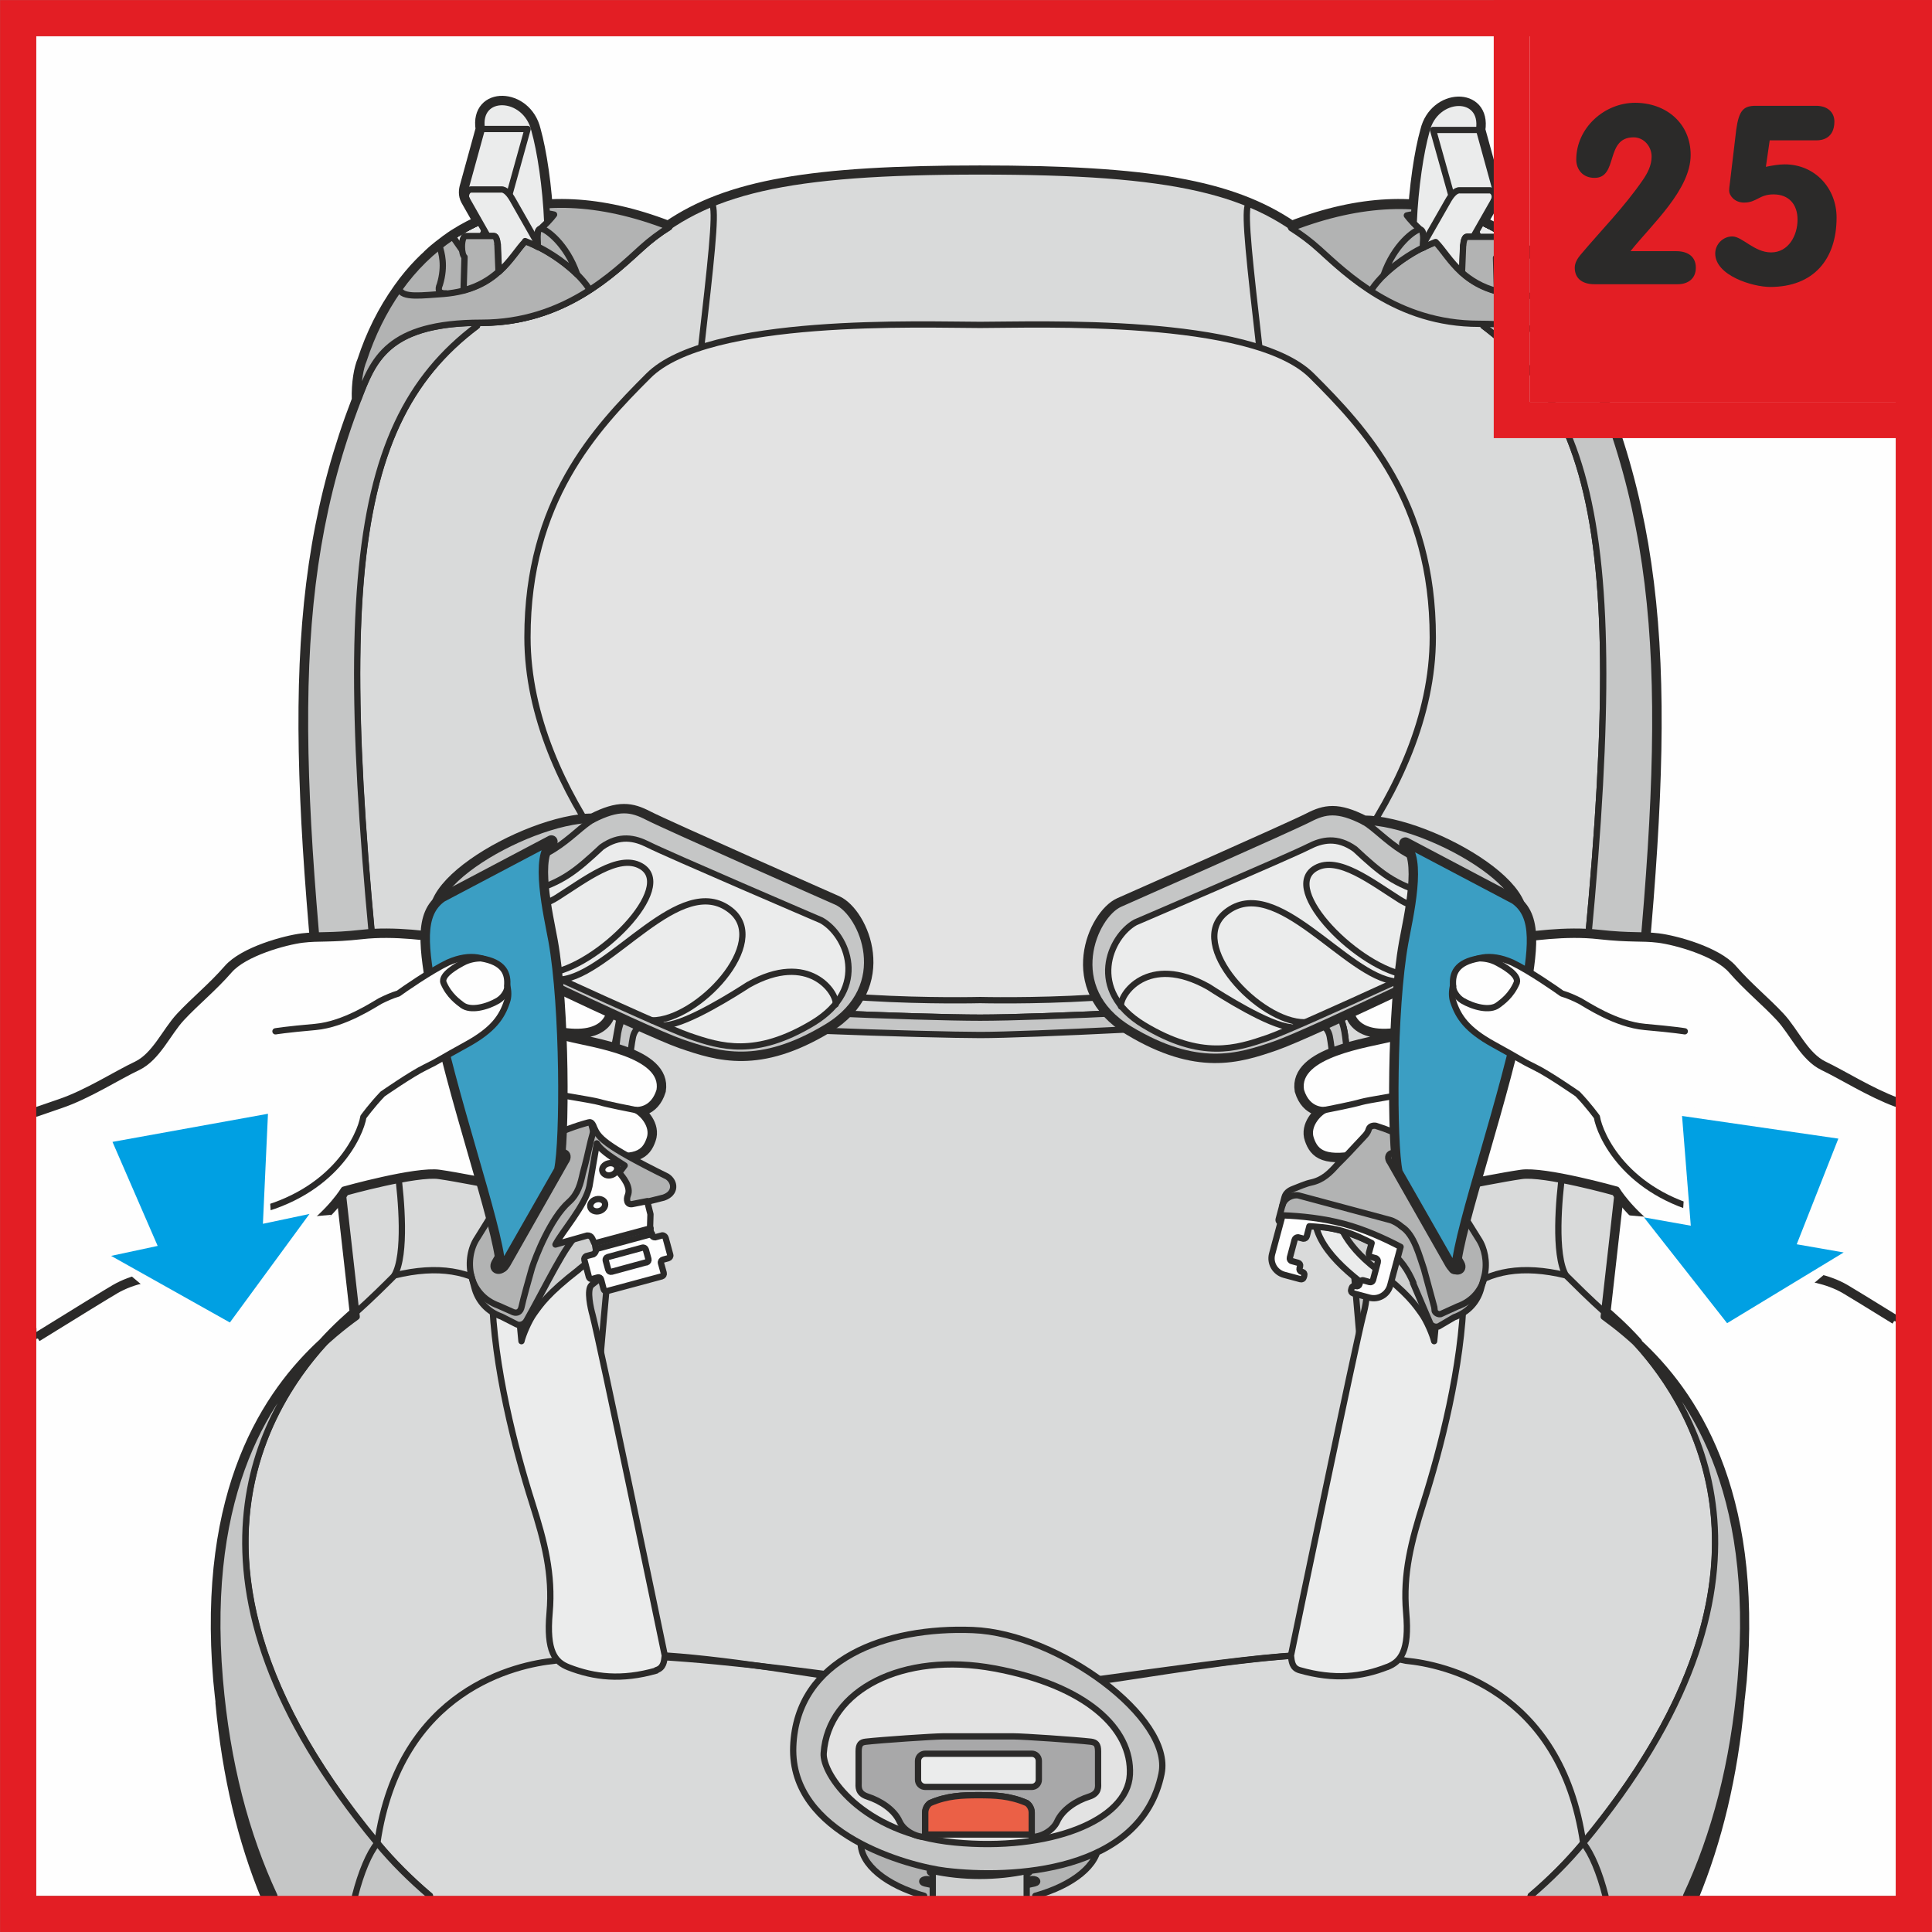 <?xml version="1.0" encoding="UTF-8"?>
<!DOCTYPE svg PUBLIC "-//W3C//DTD SVG 1.1//EN" "http://www.w3.org/Graphics/SVG/1.1/DTD/svg11.dtd">
<!-- Creator: CorelDRAW 2017 -->
<svg xmlns="http://www.w3.org/2000/svg" xml:space="preserve" width="28.25mm" height="28.25mm" version="1.1" style="shape-rendering:geometricPrecision; text-rendering:geometricPrecision; image-rendering:optimizeQuality; fill-rule:evenodd; clip-rule:evenodd"
viewBox="0 0 141.53 141.53"
 xmlns:xlink="http://www.w3.org/1999/xlink">
 <rect x="0" y="0" width="141.53" height="141.53" fill="#808080" stroke="none"/>
 <defs>
  <style type="text/css">
   <![CDATA[
    .str2 {stroke:#2B2A29;stroke-width:0.92;stroke-miterlimit:4}
    .str4 {stroke:#E31E24;stroke-width:2.65;stroke-miterlimit:10}
    .str3 {stroke:#FEFEFE;stroke-width:1.38;stroke-miterlimit:4}
    .str0 {stroke:#2B2A29;stroke-width:0.92;stroke-linecap:round;stroke-linejoin:round;stroke-miterlimit:4}
    .str1 {stroke:#2B2A29;stroke-width:0.46;stroke-linecap:round;stroke-linejoin:round;stroke-miterlimit:4}
    .fil8 {fill:none}
    .fil2 {fill:none;fill-rule:nonzero}
    .fil7 {fill:#CFD0D0}
    .fil9 {fill:#3B9EC3}
    .fil0 {fill:#FEFEFE;fill-rule:nonzero}
    .fil1 {fill:#EBECEC;fill-rule:nonzero}
    .fil6 {fill:#E3E3E3;fill-rule:nonzero}
    .fil3 {fill:#D9DADA;fill-rule:nonzero}
    .fil4 {fill:#C5C6C6;fill-rule:nonzero}
    .fil5 {fill:#B2B3B3;fill-rule:nonzero}
    .fil10 {fill:#A8A8A9;fill-rule:nonzero}
    .fil14 {fill:#2B2A29;fill-rule:nonzero}
    .fil11 {fill:#EB6046;fill-rule:nonzero}
    .fil13 {fill:#E31E24;fill-rule:nonzero}
    .fil12 {fill:#00A0E3;fill-rule:nonzero}
   ]]>
  </style>
 </defs>
 <g id="Слой_x0020_1">
  <polygon class="fil0" points="2.65,138.88 138.88,138.88 138.88,2.65 2.65,2.65 "/>
  <path class="fil1" d="M105.16 17.73c0,0 -0.63,0.25 -0.91,0.41 0.03,-0.76 0.1,-1.23 -0.23,-1.35 -0.16,-0.15 -0.32,-0.3 -0.46,-0.45 0.11,-2.62 0.51,-5.23 0.94,-6.75 0.63,-2.67 4.27,-2.78 3.85,-0.08l1.14 4.14c0.1,0.32 0.14,0.69 -0.05,1.04l-1.51 2.65 -0.48 0c-0.13,0 -0.23,0.27 -0.25,0.63l-0.01 0 -0.08 2c-0.9,-0.81 -1.41,-1.71 -1.94,-2.24z"/>
  <path class="fil2 str0" d="M105.16 17.73c0,0 -0.63,0.25 -0.91,0.41 0.03,-0.76 0.1,-1.23 -0.23,-1.35 -0.16,-0.15 -0.32,-0.3 -0.46,-0.45 0.11,-2.62 0.51,-5.23 0.94,-6.75 0.63,-2.67 4.27,-2.78 3.85,-0.08l1.14 4.14c0.1,0.32 0.14,0.69 -0.05,1.04l-1.51 2.65 -0.48 0c-0.13,0 -0.23,0.27 -0.25,0.63l-0.01 0 -0.08 2c-0.9,-0.81 -1.41,-1.71 -1.94,-2.24z"/>
  <path class="fil1" d="M38.47 17.66c0,0 0.63,0.25 0.91,0.41 -0.03,-0.75 -0.1,-1.23 0.24,-1.34 0.16,-0.15 0.32,-0.31 0.47,-0.45 -0.11,-2.62 -0.51,-5.23 -0.94,-6.75 -0.64,-2.67 -4.28,-2.77 -3.85,-0.08l-1.14 4.14c-0.1,0.32 -0.14,0.69 0.05,1.04l1.51 2.66 0.48 0c0.13,0 0.23,0.27 0.26,0.62l0.01 -0 0.08 2c0.9,-0.81 1.41,-1.71 1.94,-2.24z"/>
  <path class="fil2 str0" d="M38.47 17.66c0,0 0.63,0.25 0.91,0.41 -0.03,-0.75 -0.1,-1.23 0.24,-1.34 0.16,-0.15 0.32,-0.31 0.47,-0.45 -0.11,-2.62 -0.51,-5.23 -0.94,-6.75 -0.64,-2.67 -4.28,-2.77 -3.85,-0.08l-1.14 4.14c-0.1,0.32 -0.14,0.69 0.05,1.04l1.51 2.66 0.48 0c0.13,0 0.23,0.27 0.26,0.62l0.01 -0 0.08 2c0.9,-0.81 1.41,-1.71 1.94,-2.24z"/>
  <path class="fil2 str0" d="M119.86 98.4c-1.05,-1.16 -1.92,-1.89 -2.25,-2.19 -0.03,-0.03 -0.06,-0.05 -0.09,-0.08 0.48,-4.3 0.94,-8.32 1.36,-12.08 0.04,-0.14 0.08,-0.29 0.12,-0.44l-0.07 -0.02c2.93,-26.53 3.8,-40.38 -1.54,-54.26 -0.14,-0.36 -0.27,-0.71 -0.42,-1.06 0.14,0.32 0.26,0.65 0.39,0.98 0.04,-1.29 -0.16,-2.33 -0.4,-2.86 -0.62,-1.9 -1.49,-3.67 -2.61,-5.24 0,0 0,-0 0,-0 -0.02,-0.03 -0.04,-0.05 -0.06,-0.07 -0.22,-0.31 -0.46,-0.61 -0.7,-0.9 -0.01,-0.01 -0.01,-0.02 -0.02,-0.03 -0.25,-0.3 -0.51,-0.58 -0.78,-0.86 -0.04,-0.04 -0.08,-0.08 -0.12,-0.12 -0.17,-0.17 -0.34,-0.34 -0.52,-0.5 -0.02,-0.01 -0.03,-0.03 -0.05,-0.05 -0,-0 -0.01,-0.01 -0.02,-0.01 -0.34,-0.3 -0.69,-0.59 -1.06,-0.86 -0.01,-0.01 -0.03,-0.02 -0.04,-0.03 -0.04,-0.03 -0.08,-0.06 -0.12,-0.08 -0.02,-0.02 -0.05,-0.03 -0.07,-0.05 -0.33,-0.23 -0.66,-0.45 -1.01,-0.65 -0.02,-0.01 -0.03,-0.02 -0.05,-0.03 -0.71,-0.41 -1.46,-0.76 -2.26,-1.04 -0.03,-0.01 -0.05,-0.02 -0.08,-0.03 -3.45,-1.2 -7.71,-1.15 -12.77,0.8 -4.43,-3.01 -10.48,-4.06 -22.83,-4.06 -12.35,0 -18.41,1.04 -22.83,4.06 -5.05,-1.95 -9.31,-2 -12.76,-0.8 -0.04,0.01 -0.07,0.03 -0.11,0.04 -0.78,0.28 -1.51,0.62 -2.21,1.02 -0.03,0.02 -0.07,0.04 -0.1,0.06 -0.33,0.19 -0.66,0.4 -0.97,0.63 -0.04,0.03 -0.09,0.06 -0.13,0.09 -0.02,0.01 -0.03,0.03 -0.05,0.04 -0.03,0.02 -0.06,0.04 -0.09,0.07 -0.24,0.18 -0.48,0.37 -0.72,0.57 -0.02,0.02 -0.04,0.04 -0.07,0.06 -0.07,0.07 -0.15,0.13 -0.22,0.2 -0.01,0.01 -0.03,0.02 -0.04,0.04 -0.06,0.05 -0.1,0.09 -0.14,0.14 -0.14,0.12 -0.27,0.25 -0.4,0.38 -0.06,0.06 -0.12,0.12 -0.18,0.18 -0.25,0.26 -0.5,0.53 -0.73,0.81 -0.03,0.04 -0.06,0.07 -0.09,0.11 -0.22,0.26 -0.42,0.53 -0.62,0.81 -0.03,0.04 -0.06,0.07 -0.08,0.11 0,0 0,0 0,0 -1.12,1.57 -2,3.34 -2.62,5.24 -0.23,0.53 -0.44,1.57 -0.4,2.86 0.01,-0.02 0.02,-0.04 0.02,-0.06 -0.02,0.05 -0.04,0.09 -0.05,0.14 -5.34,13.88 -4.47,27.74 -1.54,54.26l-0.06 0.02c0.03,0.16 0.07,0.3 0.12,0.45 0.42,3.76 0.87,7.77 1.36,12.08 -0.03,0.03 -0.05,0.05 -0.09,0.08 -0.33,0.3 -1.2,1.03 -2.25,2.19 -3.97,3.65 -8.84,10.65 -7.66,24.62 0.07,0.78 0.16,1.53 0.25,2.28 -0.03,-0.21 -0.06,-0.41 -0.09,-0.63 0.5,5.41 1.65,10.12 3.34,14.21m104.41 0c1.69,-4.1 2.85,-8.81 3.34,-14.21 -0.02,0.2 -0.05,0.38 -0.08,0.57 0.09,-0.73 0.18,-1.46 0.25,-2.22 1.18,-13.97 -3.68,-20.96 -7.65,-24.62"/>
  <path class="fil3" d="M20.1 138.88c-2.09,-4.46 -3.48,-9.7 -4,-15.86 -1.43,-16.99 6.07,-23.67 10.03,-26.56 -3.97,-35.24 -6.05,-51.17 0.09,-67.14 1.12,-2.9 2.08,-5.67 9.07,-5.67 6.05,0 9.73,-3.69 11.72,-5.48 4.66,-4.22 10.52,-5.61 24.79,-5.61 14.27,0 20.14,1.39 24.79,5.61 1.99,1.8 5.67,5.48 11.72,5.48 6.99,0 7.96,2.77 9.07,5.67 6.15,15.97 4.07,31.9 0.1,67.14 3.97,2.9 11.47,9.58 10.03,26.56 -0.52,6.15 -1.92,11.4 -4,15.86l-103.42 0z"/>
  <path class="fil2 str1" d="M20.1 138.88c-2.09,-4.46 -3.48,-9.7 -4,-15.86 -1.43,-16.99 6.07,-23.67 10.03,-26.56 -3.97,-35.24 -6.05,-51.17 0.09,-67.14 1.12,-2.9 2.08,-5.67 9.07,-5.67 6.05,0 9.73,-3.69 11.72,-5.48 4.66,-4.22 10.52,-5.61 24.79,-5.61 14.27,0 20.14,1.39 24.79,5.61 1.99,1.8 5.67,5.48 11.72,5.48 6.99,0 7.96,2.77 9.07,5.67 6.15,15.97 4.07,31.9 0.1,67.14 3.97,2.9 11.47,9.58 10.03,26.56 -0.52,6.15 -1.92,11.4 -4,15.86"/>
  <path class="fil2 str1" d="M52.21 15.04c0.25,0.76 -0.13,4.16 -0.88,10.71 -0.76,6.55 -3.4,31.89 -4.41,39.32 -0.39,2.9 -1.51,9.58 -2.01,12.1 -0.51,2.52 -3.15,36.55 -2.9,44.11 -1.01,-13.99 -0.25,-31 -13.1,-27.85 -0.76,0.76 -1.64,1.64 -2.9,2.77 -1.73,1.55 -18.14,14.99 1.64,38.81 1.13,1.36 2.42,2.65 3.85,3.86m80.64 0c1.42,-1.21 2.71,-2.5 3.84,-3.86 19.78,-23.82 3.37,-37.26 1.64,-38.81 -1.26,-1.13 -2.14,-2.02 -2.9,-2.77 -12.85,-3.15 -12.1,13.86 -13.11,27.85 0.25,-7.56 -2.39,-41.58 -2.9,-44.11 -0.5,-2.52 -1.62,-9.2 -2.01,-12.1 -1.01,-7.43 -3.66,-32.77 -4.41,-39.32 -0.75,-6.55 -1.13,-9.95 -0.88,-10.71"/>
  <path class="fil3" d="M101.68 118.72l0.09 -7.44c0.01,-0.62 -0.25,-6.87 -0.33,-8.46 -0.09,-1.88 -1.18,-11.41 -1.41,-13.85 -0.23,-2.44 -0.99,-8.8 -1.48,-13 -0.49,-4.2 -4.28,-2.72 -5.35,-2.61 -3.02,0.57 -17.16,1.19 -21.39,1.19 -4.24,0 -19.13,-0.55 -21.23,-1.11 -1.07,-0.11 -4.87,-1.59 -5.36,2.61 -0.5,4.19 -1.28,10.54 -1.51,12.98 -0.24,2.44 -1.35,11.96 -1.45,13.83 -0.08,1.59 -0.37,7.82 -0.35,8.44l0.07 7.43 0.03 2.56c9.8,-0.47 25.82,2.69 29.79,2.69 3.67,0 19.78,-2.82 24.37,-2.74 4.59,0.08 5.45,0.05 5.45,0.05l0.07 -2.56z"/>
  <path class="fil2 str1" d="M101.68 118.72l0.09 -7.44c0.01,-0.62 -0.25,-6.87 -0.33,-8.46 -0.09,-1.88 -1.18,-11.41 -1.41,-13.85 -0.23,-2.44 -0.99,-8.8 -1.48,-13 -0.49,-4.2 -4.28,-2.72 -5.35,-2.61 -3.02,0.57 -17.16,1.19 -21.39,1.19 -4.24,0 -19.13,-0.55 -21.23,-1.11 -1.07,-0.11 -4.87,-1.59 -5.36,2.61 -0.5,4.19 -1.28,10.54 -1.51,12.98 -0.24,2.44 -1.35,11.96 -1.45,13.83 -0.08,1.59 -0.37,7.82 -0.35,8.44l0.07 7.43 0.03 2.56c9.8,-0.47 25.82,2.69 29.79,2.69 3.67,0 19.78,-2.82 24.37,-2.74 4.59,0.08 5.45,0.05 5.45,0.05l0.07 -2.56z"/>
  <path class="fil4" d="M94.23 74.73c0.8,0.06 2.88,-0.28 3.18,1.19 0.3,1.48 1.29,11.47 1.45,13.51 0.16,2.04 1.07,11.92 1.09,13.39 0.02,1.48 1.41,14.19 1.73,15.9l0.09 -7.44c0.01,-0.62 -0.26,-6.87 -0.33,-8.46 -0.09,-1.88 -1.18,-11.41 -1.41,-13.85 -0.23,-2.44 -0.99,-8.8 -1.48,-13 -0.49,-4.2 -4.28,-2.73 -5.35,-2.61 -3.02,0.57 -17.16,1.19 -21.39,1.19 -4.24,0 -19.13,-0.55 -21.23,-1.11 -1.07,-0.11 -4.87,-1.59 -5.36,2.61 -0.5,4.19 -1.28,10.54 -1.52,12.98 -0.24,2.44 -1.35,11.95 -1.45,13.83 -0.08,1.59 -0.37,7.82 -0.35,8.44l0.07 7.42c0.33,-1.7 1.75,-14.39 1.77,-15.87 0.02,-1.48 0.97,-11.33 1.13,-13.37 0.16,-2.04 1.19,-12.02 1.49,-13.49 0.3,-1.47 2.39,-1.13 3.19,-1.19 2.59,0.53 18.68,1.02 22.26,1.02 3.57,0 16.96,-0.68 22.43,-1.1z"/>
  <path class="fil2 str1" d="M94.23 74.73c0.8,0.06 2.88,-0.28 3.18,1.19 0.3,1.48 1.29,11.47 1.45,13.51 0.16,2.04 1.07,11.92 1.09,13.39 0.02,1.48 1.41,14.19 1.73,15.9l0.09 -7.44c0.01,-0.62 -0.26,-6.87 -0.33,-8.46 -0.09,-1.88 -1.18,-11.41 -1.41,-13.85 -0.23,-2.44 -0.99,-8.8 -1.48,-13 -0.49,-4.2 -4.28,-2.73 -5.35,-2.61 -3.02,0.57 -17.16,1.19 -21.39,1.19 -4.24,0 -19.13,-0.55 -21.23,-1.11 -1.07,-0.11 -4.87,-1.59 -5.36,2.61 -0.5,4.19 -1.28,10.54 -1.52,12.98 -0.24,2.44 -1.35,11.95 -1.45,13.83 -0.08,1.59 -0.37,7.82 -0.35,8.44l0.07 7.42c0.33,-1.7 1.75,-14.39 1.77,-15.87 0.02,-1.48 0.97,-11.33 1.13,-13.37 0.16,-2.04 1.19,-12.02 1.49,-13.49 0.3,-1.47 2.39,-1.13 3.19,-1.19 2.59,0.53 18.68,1.02 22.26,1.02 3.57,0 16.96,-0.68 22.43,-1.1z"/>
  <path class="fil2 str1" d="M98.71 77.17c2.27,2.4 9.45,8.44 15.75,8.69 1.89,0.5 3.9,0.63 4.53,-2.27"/>
  <path class="fil2 str1" d="M44.9 77.17c-2.27,2.4 -9.45,8.44 -15.75,8.69 -1.89,0.5 -3.91,0.63 -4.53,-2.27"/>
  <path class="fil5" d="M20.1 138.88c-1.9,-4.06 -3.23,-8.76 -3.84,-14.21 0.49,5.41 1.65,10.11 3.34,14.21l0.5 0zm103.91 0c1.69,-4.1 2.85,-8.81 3.34,-14.21 -0.62,5.45 -1.94,10.16 -3.84,14.21l0.5 0z"/>
  <path class="fil2 str1" d="M20.1 138.88c-1.9,-4.06 -3.23,-8.76 -3.84,-14.21 0.49,5.41 1.65,10.11 3.34,14.21m104.41 0c1.69,-4.1 2.85,-8.81 3.34,-14.21 -0.62,5.45 -1.94,10.16 -3.84,14.21"/>
  <path class="fil4" d="M119.86 98.4c4.44,4.89 12.1,17.37 -3.89,36.62 -1.13,1.36 -2.42,2.65 -3.84,3.86l11.39 0c2.09,-4.46 3.48,-9.7 4,-15.86 1.18,-13.97 -3.68,-20.96 -7.65,-24.62zm-88.38 40.48c-1.42,-1.21 -2.71,-2.49 -3.84,-3.86 -15.99,-19.26 -8.33,-31.73 -3.89,-36.62 -3.97,3.66 -8.83,10.65 -7.65,24.62 0.52,6.15 1.92,11.4 4,15.86l11.38 0z"/>
  <path class="fil2 str1" d="M119.86 98.4c4.44,4.89 12.1,17.37 -3.89,36.62 -1.13,1.36 -2.42,2.65 -3.84,3.86m-80.65 0c-1.42,-1.21 -2.71,-2.49 -3.84,-3.86 -15.99,-19.26 -8.33,-31.73 -3.89,-36.62 -3.97,3.66 -8.83,10.65 -7.65,24.62 0.52,6.15 1.92,11.4 4,15.86m103.42 0c2.09,-4.46 3.48,-9.7 4,-15.86 1.18,-13.97 -3.68,-20.96 -7.65,-24.62"/>
  <path class="fil2 str1" d="M108.66 23.87c10.08,7.56 10.71,21.42 5.8,62 -0.26,1.89 -0.63,6.05 0.25,7.56"/>
  <path class="fil2 str1" d="M26.01 138.88c0.43,-1.7 1.03,-3.13 1.63,-3.86 1.64,-11.34 10.33,-13.1 12.98,-13.36 8.44,-1.89 22.4,2.31 31.19,2.31 8.79,0 22.75,-4.2 31.19,-2.31 2.65,0.25 11.34,2.02 12.98,13.36 0.6,0.73 1.2,2.16 1.63,3.86"/>
  <path class="fil2 str1" d="M34.94 23.87c-10.08,7.56 -10.71,21.42 -5.8,62 0.25,1.89 0.63,6.05 -0.25,7.56"/>
  <path class="fil6" d="M71.8 73.26c0,0 -15.44,0.39 -19.61,-2.51 -2.98,-2.07 -13.55,-12.48 -13.55,-24.07 0,-9.96 4.95,-15.25 8.86,-19.15 4.35,-4.36 20.16,-3.73 24.3,-3.73 4.13,0 19.94,-0.63 24.3,3.73 3.91,3.9 8.86,9.2 8.86,19.15 0,11.59 -10.57,22 -13.55,24.07 -4.17,2.9 -19.61,2.51 -19.61,2.51z"/>
  <path class="fil2 str1" d="M71.8 73.26c0,0 -15.44,0.39 -19.61,-2.51 -2.98,-2.07 -13.55,-12.48 -13.55,-24.07 0,-9.96 4.95,-15.25 8.86,-19.15 4.35,-4.36 20.16,-3.73 24.3,-3.73 4.13,0 19.94,-0.63 24.3,3.73 3.91,3.9 8.86,9.2 8.86,19.15 0,11.59 -10.57,22 -13.55,24.07 -4.17,2.9 -19.61,2.51 -19.61,2.51z"/>
  <path class="fil5" d="M116.96 26.38c-2.71,-8.31 -10.29,-14.44 -22.4,-9.74 0.73,0.45 1.4,0.96 2.03,1.53 1.99,1.79 5.67,5.48 11.72,5.48 6.93,0 7.94,2.72 9.04,5.6 0.04,-1.29 -0.17,-2.33 -0.4,-2.86z"/>
  <path class="fil2 str1" d="M116.96 26.38c-2.71,-8.31 -10.29,-14.44 -22.4,-9.74 0.73,0.45 1.4,0.96 2.03,1.53 1.99,1.79 5.67,5.48 11.72,5.48 6.93,0 7.94,2.72 9.04,5.6 0.04,-1.29 -0.17,-2.33 -0.4,-2.86z"/>
  <path class="fil1" d="M104.22 18.07c0.28,-0.16 0.91,-0.41 0.91,-0.41 1.04,1.04 2,3.53 5.97,3.86 0.09,0 0.19,0.01 0.29,0.02l0.06 -1.02c0.61,-0.12 1.05,-0.35 1.04,-0.69l0 -0.63c-0.01,-0.17 -0.13,-0.37 -0.39,-0.6 -1.39,-1.25 -3.02,-2.23 -4.89,-2.85l-3.3 0.18 0 0.63 -0.02 0.07c0.04,0.03 0.07,0.07 0.1,0.1 0.33,0.11 0.27,0.59 0.24,1.34z"/>
  <path class="fil2 str1" d="M104.22 18.07c0.28,-0.16 0.91,-0.41 0.91,-0.41 1.04,1.04 2,3.53 5.97,3.86 0.09,0 0.19,0.01 0.29,0.02l0.06 -1.02c0.61,-0.12 1.05,-0.35 1.04,-0.69l0 -0.63c-0.01,-0.17 -0.13,-0.37 -0.39,-0.6 -1.39,-1.25 -3.02,-2.23 -4.89,-2.85l-3.3 0.18 0 0.63 -0.02 0.07c0.04,0.03 0.07,0.07 0.1,0.1 0.33,0.11 0.27,0.59 0.24,1.34z"/>
  <path class="fil5" d="M26.64 26.38c2.71,-8.31 10.3,-14.44 22.39,-9.74 -0.73,0.45 -1.4,0.96 -2.03,1.53 -1.99,1.79 -5.67,5.48 -11.72,5.48 -6.94,0 -7.94,2.72 -9.04,5.6 -0.04,-1.29 0.17,-2.33 0.4,-2.86z"/>
  <path class="fil2 str1" d="M26.64 26.38c2.71,-8.31 10.3,-14.44 22.39,-9.74 -0.73,0.45 -1.4,0.96 -2.03,1.53 -1.99,1.79 -5.67,5.48 -11.72,5.48 -6.94,0 -7.94,2.72 -9.04,5.6 -0.04,-1.29 0.17,-2.33 0.4,-2.86z"/>
  <path class="fil1" d="M39.38 18.07c-0.28,-0.16 -0.91,-0.41 -0.91,-0.41 -1.04,1.04 -2,3.53 -5.97,3.86 -0.1,0 -0.19,0.01 -0.29,0.02l-0.06 -1.02c-0.6,-0.12 -1.04,-0.35 -1.04,-0.69l0 -0.63c0.01,-0.17 0.12,-0.37 0.39,-0.6 1.39,-1.25 3.03,-2.23 4.89,-2.85l3.3 0.18 0 0.63 0.03 0.07c-0.04,0.03 -0.07,0.07 -0.1,0.1 -0.33,0.11 -0.27,0.59 -0.24,1.34z"/>
  <path class="fil2 str1" d="M39.38 18.07c-0.28,-0.16 -0.91,-0.41 -0.91,-0.41 -1.04,1.04 -2,3.53 -5.97,3.86 -0.1,0 -0.19,0.01 -0.29,0.02l-0.06 -1.02c-0.6,-0.12 -1.04,-0.35 -1.04,-0.69l0 -0.63c0.01,-0.17 0.12,-0.37 0.39,-0.6 1.39,-1.25 3.03,-2.23 4.89,-2.85l3.3 0.18 0 0.63 0.03 0.07c-0.04,0.03 -0.07,0.07 -0.1,0.1 -0.33,0.11 -0.27,0.59 -0.24,1.34z"/>
  <path class="fil2 str1" d="M103.99 16.73c0.33,0.11 0.27,0.59 0.24,1.34 0.28,-0.16 0.91,-0.41 0.91,-0.41 1.04,1.04 2,3.53 5.97,3.86 1.48,0.1 3.11,0.36 3.24,-0.39 -1.97,-2.74 -4.7,-4.82 -8.17,-5.69 -1.42,0.02 -2.74,0.15 -3.15,0.26 0.23,0.31 0.58,0.67 0.96,1.02z"/>
  <path class="fil2 str1" d="M103.99 16.73c0.33,0.11 0.27,0.59 0.24,1.34 0.28,-0.16 0.91,-0.41 0.91,-0.41 1.04,1.04 2,3.53 5.97,3.86 1.48,0.1 3.11,0.36 3.24,-0.39 -1.97,-2.74 -4.7,-4.82 -8.17,-5.69 -1.42,0.02 -2.74,0.15 -3.15,0.26 0.23,0.31 0.58,0.67 0.96,1.02z"/>
  <path class="fil2 str1" d="M104.22 18.07c-0.47,0.19 -2.68,1.42 -3.78,3.09"/>
  <path class="fil2 str1" d="M103.99 16.73c-0.37,0.05 -1.87,1.09 -2.66,3.37 1.13,-1.11 2.53,-1.88 2.89,-2.03 0.03,-0.76 0.09,-1.23 -0.24,-1.34z"/>
  <path class="fil2 str1" d="M112.1 18.61c-1.39,-1.25 -3.02,-2.23 -4.89,-2.85l-3.3 0.18c1.2,0.66 2.71,1.82 4.16,3.37 1.1,1.17 5.8,0.79 4.03,-0.69z"/>
  <path class="fil2 str1" d="M103.9 16.56c1.2,0.66 2.71,1.83 4.16,3.37 0.94,0.99 4.45,0.86 4.43,-0.1l0 -0.63c-0.01,-0.17 -0.12,-0.37 -0.39,-0.6 -1.39,-1.25 -3.02,-2.23 -4.89,-2.85l-3.3 0.18 0 0.63z"/>
  <path class="fil2 str1" d="M39.62 16.73c-0.33,0.11 -0.27,0.59 -0.23,1.34 -0.29,-0.16 -0.91,-0.41 -0.91,-0.41 -1.04,1.04 -2,3.53 -5.97,3.86 -1.48,0.1 -3.12,0.36 -3.25,-0.39 1.96,-2.74 4.7,-4.82 8.17,-5.69 1.42,0.02 2.74,0.15 3.15,0.26 -0.23,0.31 -0.58,0.67 -0.96,1.02z"/>
  <path class="fil2 str1" d="M39.62 16.73c-0.33,0.11 -0.27,0.59 -0.23,1.34 -0.29,-0.16 -0.91,-0.41 -0.91,-0.41 -1.04,1.04 -2,3.53 -5.97,3.86 -1.48,0.1 -3.12,0.36 -3.25,-0.39 1.96,-2.74 4.7,-4.82 8.17,-5.69 1.42,0.02 2.74,0.15 3.15,0.26 -0.23,0.31 -0.58,0.67 -0.96,1.02z"/>
  <path class="fil2 str1" d="M39.39 18.07c0.47,0.19 2.68,1.42 3.78,3.09"/>
  <path class="fil2 str1" d="M39.62 16.73c0.37,0.05 1.87,1.09 2.66,3.37 -1.13,-1.11 -2.53,-1.88 -2.89,-2.03 -0.03,-0.76 -0.1,-1.23 0.23,-1.34z"/>
  <path class="fil2 str1" d="M31.51 18.61c1.39,-1.25 3.03,-2.23 4.89,-2.85l3.3 0.18c-1.19,0.66 -2.71,1.82 -4.16,3.37 -1.1,1.17 -5.8,0.79 -4.03,-0.69z"/>
  <path class="fil2 str1" d="M39.7 16.56c-1.19,0.66 -2.71,1.83 -4.16,3.37 -0.93,0.99 -4.45,0.86 -4.43,-0.1l0 -0.63c0.01,-0.17 0.12,-0.37 0.39,-0.6 1.39,-1.25 3.03,-2.23 4.89,-2.85l3.3 0.18 0 0.63z"/>
  <path class="fil4" d="M114.46 85.87c1.41,0.38 2.88,0.54 3.81,-0.6l0.63 -1.46c2.95,-26.68 3.84,-40.57 -1.51,-54.49 -1.09,-2.85 -2.04,-5.56 -8.68,-5.67 -0.03,0.13 -0.05,0.22 -0.05,0.22 10.08,7.56 10.71,21.42 5.8,62z"/>
  <path class="fil2 str1" d="M114.46 85.87c1.41,0.38 2.88,0.54 3.81,-0.6l0.63 -1.46c2.95,-26.68 3.84,-40.57 -1.51,-54.49 -1.09,-2.85 -2.04,-5.56 -8.68,-5.67 -0.03,0.13 -0.05,0.22 -0.05,0.22 10.08,7.56 10.71,21.42 5.8,62z"/>
  <path class="fil4" d="M29.15 85.87c-4.91,-40.58 -4.28,-54.44 5.8,-62l-0.11 -0.22c-6.58,0.12 -7.53,2.83 -8.62,5.67 -5.37,13.96 -4.46,27.89 -1.49,54.73 0.73,2.44 2.63,2.3 4.41,1.82z"/>
  <path class="fil2 str1" d="M29.15 85.87c-4.91,-40.58 -4.28,-54.44 5.8,-62l-0.11 -0.22c-6.58,0.12 -7.53,2.83 -8.62,5.67 -5.37,13.96 -4.46,27.89 -1.49,54.73 0.73,2.44 2.63,2.3 4.41,1.82z"/>
  <path class="fil5" d="M80.49 134.99c0,-1.26 -4.29,-2.99 -8.72,-2.99 -4.43,0 -8.72,1.73 -8.72,2.99 0,1.61 1.89,3.12 4.65,3.89l8.14 0c2.76,-0.77 4.65,-2.27 4.65,-3.89z"/>
  <path class="fil2 str1" d="M80.49 134.99c0,-1.26 -4.29,-2.99 -8.72,-2.99 -4.43,0 -8.72,1.73 -8.72,2.99 0,1.61 1.89,3.12 4.65,3.89m8.14 0c2.76,-0.77 4.65,-2.27 4.65,-3.89"/>
  <path class="fil2 str1" d="M65.68 134.02c0,1.34 2.72,2.62 6.09,2.62 3.36,0 6.09,-1.28 6.09,-2.62 0,-0.55 -2.73,-1.65 -6.09,-1.65 -3.36,0 -6.09,1.1 -6.09,1.65z"/>
  <path class="fil2 str1" d="M68.6 136.95c0.96,0.21 2.06,0.33 3.17,0.33 1.12,0 2.21,-0.12 3.17,-0.33 0.17,-0.04 0.37,-0 0.46,0.08 0.08,0.08 0.01,0.18 -0.17,0.22 -1.05,0.23 -2.25,0.36 -3.46,0.36 -1.21,0 -2.41,-0.13 -3.46,-0.36 -0.17,-0.04 -0.25,-0.14 -0.16,-0.22 0.08,-0.08 0.28,-0.12 0.46,-0.08z"/>
  <path class="fil2 str1" d="M68.05 137.67c1.1,0.26 2.39,0.39 3.72,0.39 1.33,0 2.61,-0.13 3.72,-0.39 0.17,-0.04 0.38,-0.01 0.46,0.08 0.08,0.08 0.01,0.18 -0.16,0.22 -1.2,0.28 -2.58,0.43 -4.02,0.43 -1.43,0 -2.82,-0.15 -4.02,-0.43 -0.17,-0.04 -0.24,-0.14 -0.16,-0.22 0.08,-0.08 0.29,-0.12 0.46,-0.08z"/>
  <path class="fil0" d="M138.88 96.57c-1.9,-1.17 -3.19,-1.97 -3.64,-2.23 -1.37,-0.8 -2.88,-0.96 -3.83,-1.13 -9.31,0.12 -12.98,-6.06 -12.98,-6.06 0,0 -5.29,-1.49 -7.01,-1.23 -1.39,0.2 -3.41,0.62 -5.52,1 -1.74,0.31 -3.79,0.19 -5.26,-0.18 -1.5,-0.36 -1.12,-1.93 -0.66,-2.33 -2.96,0.66 -3.61,0.02 -3.95,-0.97 -0.35,-0.98 0.57,-1.93 1.03,-2.13 0,0 -1.28,0.16 -1.76,-1.43 -0.45,-2.7 5.01,-3.38 6.72,-3.83l4.82 -1.57 -4.07 0.97c-3.82,0.72 -3.94,-1.48 -3.83,-1.97 0.12,-0.95 1.71,-1.73 2.33,-2.01 1.54,-0.51 7.42,-2.27 9.09,-2.52 1.68,-0.26 4.37,-0.65 6.75,-0.38 2.37,0.26 3.12,0.11 4.36,0.26 1.23,0.15 4.26,0.97 5.37,2.26 1.13,1.3 2.45,2.37 3.48,3.48 1.02,1.09 1.77,2.91 3.21,3.61 1.39,0.66 3.41,1.95 5.36,2.67l0 15.72z"/>
  <path class="fil2 str2" d="M138.88 96.57c-1.9,-1.17 -3.19,-1.97 -3.64,-2.23 -1.37,-0.8 -2.88,-0.96 -3.83,-1.13 -9.31,0.12 -12.98,-6.06 -12.98,-6.06 0,0 -5.29,-1.49 -7.01,-1.23 -1.39,0.2 -3.41,0.62 -5.52,1 -1.74,0.31 -3.79,0.19 -5.26,-0.18 -1.5,-0.36 -1.12,-1.93 -0.66,-2.33 -2.96,0.66 -3.61,0.02 -3.95,-0.97 -0.35,-0.98 0.57,-1.93 1.03,-2.13 0,0 -1.28,0.16 -1.76,-1.43 -0.45,-2.7 5.01,-3.38 6.72,-3.83l4.82 -1.57 -4.07 0.97c-3.82,0.72 -3.94,-1.48 -3.83,-1.97 0.12,-0.95 1.71,-1.73 2.33,-2.01 1.54,-0.51 7.42,-2.27 9.09,-2.52 1.68,-0.26 4.37,-0.65 6.75,-0.38 2.37,0.26 3.12,0.11 4.36,0.26 1.23,0.15 4.26,0.97 5.37,2.26 1.13,1.3 2.45,2.37 3.48,3.48 1.02,1.09 1.77,2.91 3.21,3.61 1.39,0.66 3.41,1.95 5.36,2.67"/>
  <path class="fil0" d="M138.88 96.57c-1.9,-1.17 -3.19,-1.97 -3.64,-2.23 -1.37,-0.8 -2.88,-0.96 -3.83,-1.13 -9.31,0.12 -12.98,-6.06 -12.98,-6.06 0,0 -5.29,-1.49 -7.01,-1.23 -1.39,0.2 -3.41,0.62 -5.52,1 -1.74,0.31 -3.79,0.19 -5.26,-0.18 -1.5,-0.36 -1.12,-1.93 -0.66,-2.33 -2.96,0.66 -3.61,0.02 -3.95,-0.97 -0.35,-0.98 0.57,-1.93 1.03,-2.13 0,0 -1.28,0.16 -1.76,-1.43 -0.45,-2.7 5.01,-3.38 6.72,-3.83l4.82 -1.57 -4.07 0.97c-3.82,0.72 -3.94,-1.48 -3.83,-1.97 0.12,-0.95 1.71,-1.73 2.33,-2.01 1.54,-0.51 7.42,-2.27 9.09,-2.52 1.68,-0.26 4.37,-0.65 6.75,-0.38 2.37,0.26 3.12,0.11 4.36,0.26 1.23,0.15 4.26,0.97 5.37,2.26 1.13,1.3 2.45,2.37 3.48,3.48 1.02,1.09 1.77,2.91 3.21,3.61 1.39,0.66 3.41,1.95 5.36,2.67l0 15.72z"/>
  <path class="fil2 str1" d="M138.88 96.57c-1.9,-1.17 -3.19,-1.97 -3.64,-2.23 -1.37,-0.8 -2.88,-0.96 -3.83,-1.13 -9.31,0.12 -12.98,-6.06 -12.98,-6.06 0,0 -5.29,-1.49 -7.01,-1.23 -1.39,0.2 -3.41,0.62 -5.52,1 -1.74,0.31 -3.79,0.19 -5.26,-0.18 -1.5,-0.36 -1.12,-1.93 -0.66,-2.33 -2.96,0.66 -3.61,0.02 -3.95,-0.97 -0.35,-0.98 0.57,-1.93 1.03,-2.13 0,0 -1.28,0.16 -1.76,-1.43 -0.45,-2.7 5.01,-3.38 6.72,-3.83l4.82 -1.57 -4.07 0.97c-3.82,0.72 -3.94,-1.48 -3.83,-1.97 0.12,-0.95 1.71,-1.73 2.33,-2.01 1.54,-0.51 7.42,-2.27 9.09,-2.52 1.68,-0.26 4.37,-0.65 6.75,-0.38 2.37,0.26 3.12,0.11 4.36,0.26 1.23,0.15 4.26,0.97 5.37,2.26 1.13,1.3 2.45,2.37 3.48,3.48 1.02,1.09 1.77,2.91 3.21,3.61 1.39,0.66 3.41,1.95 5.36,2.67"/>
  <path class="fil2 str1" d="M97.06 81.31c0.26,-0.05 2.06,-0.4 2.65,-0.58 0.58,-0.16 2.82,-0.49 3.51,-0.65 0.69,-0.15 3.52,-0.61 3.52,-0.61"/>
  <path class="fil2 str1" d="M99.98 84.41c0.27,-0.03 2.55,-0.45 3.59,-0.71 1.05,-0.26 4.66,-0.96 5.3,-0.91"/>
  <path class="fil1" d="M101.62 122.12c0.99,-0.39 1.64,-1.15 1.39,-3.99 -0.25,-2.84 0.38,-5.23 1.26,-8.01 1.27,-3.99 2.83,-10.02 2.96,-15.31 0.12,-4.74 -8.84,-11.98 -10.65,-7.31 -1.11,2.76 1.15,4.92 3.36,6.63 0.37,0.35 0.05,1.75 -0.08,2.2 -0.57,2.21 -4.92,23.13 -5.29,24.95 0.05,0.43 0.08,0.91 0.63,1.07 2.55,0.73 4.55,0.5 6.43,-0.24z"/>
  <path class="fil2 str1" d="M101.62 122.12c0.99,-0.39 1.64,-1.15 1.39,-3.99 -0.25,-2.84 0.38,-5.23 1.26,-8.01 1.27,-3.99 2.83,-10.02 2.96,-15.31 0.12,-4.74 -8.84,-11.98 -10.65,-7.31 -1.11,2.76 1.15,4.92 3.36,6.63 0.37,0.35 0.05,1.75 -0.08,2.2 -0.57,2.21 -4.92,23.13 -5.29,24.95 0.05,0.43 0.08,0.91 0.63,1.07 2.55,0.73 4.55,0.5 6.43,-0.24z"/>
  <path class="fil7" d="M100.86 92.99c-2.54,-1.95 -3.02,-3.72 -2.96,-4.66 0.14,-2.76 7.56,1.83 7.46,6.51 0,0 -0.17,2.22 -0.3,3.41 -0.1,-0.44 -0.54,-1.5 -0.93,-2.03 -0.46,-0.64 -0.99,-1.46 -3.27,-3.22z"/>
  <path class="fil8 str1" d="M100.86 92.99c-2.54,-1.95 -3.02,-3.72 -2.96,-4.66 0.14,-2.76 7.56,1.83 7.46,6.51 0,0 -0.17,2.22 -0.3,3.41 -0.1,-0.44 -0.54,-1.5 -0.93,-2.03 -0.46,-0.64 -0.99,-1.46 -3.27,-3.22z"/>
  <path class="fil1" d="M48.07 122.35c0.55,-0.16 0.58,-0.65 0.63,-1.07 -0.38,-1.83 -4.72,-22.75 -5.29,-24.95 -0.13,-0.45 -0.45,-1.85 -0.08,-2.19 2.21,-1.71 4.47,-3.87 3.36,-6.62 -1.8,-4.67 -10.77,2.57 -10.65,7.31 0.13,5.29 1.69,11.32 2.96,15.31 0.88,2.78 1.51,5.17 1.26,8.01 -0.25,2.84 0.4,3.6 1.39,3.99 1.88,0.73 3.88,0.97 6.43,0.24z"/>
  <path class="fil2 str1" d="M48.07 122.35c0.55,-0.16 0.58,-0.65 0.63,-1.07 -0.38,-1.83 -4.72,-22.75 -5.29,-24.95 -0.13,-0.45 -0.45,-1.85 -0.08,-2.19 2.21,-1.71 4.47,-3.87 3.36,-6.62 -1.8,-4.67 -10.77,2.57 -10.65,7.31 0.13,5.29 1.69,11.32 2.96,15.31 0.88,2.78 1.51,5.17 1.26,8.01 -0.25,2.84 0.4,3.6 1.39,3.99 1.88,0.73 3.88,0.97 6.43,0.24z"/>
  <path class="fil7" d="M42.4 92.99c2.54,-1.95 3.02,-3.72 2.96,-4.66 -0.14,-2.76 -7.56,1.83 -7.46,6.51 0,0 0.18,2.22 0.3,3.41 0.1,-0.44 0.54,-1.5 0.93,-2.03 0.46,-0.64 0.99,-1.46 3.27,-3.22z"/>
  <path class="fil8 str1" d="M42.4 92.99c2.54,-1.95 3.02,-3.72 2.96,-4.66 -0.14,-2.76 -7.56,1.83 -7.46,6.51 0,0 0.18,2.22 0.3,3.41 0.1,-0.44 0.54,-1.5 0.93,-2.03 0.46,-0.64 0.99,-1.46 3.27,-3.22z"/>
  <path class="fil5" d="M103.54 93.98c-0.36,-0.85 -0.94,-1.82 -1.88,-2.38 -0.94,-0.56 -2.68,-1.25 -3.58,-1.49 -0.9,-0.24 -2.75,-0.51 -3.84,-0.5 -0.26,0.01 -0.63,-0.05 -0.57,-0.29l0.43 -1.62c0.08,-0.3 0.33,-0.49 0.62,-0.6 0.47,-0.18 0.9,-0.38 1.31,-0.47 0.9,-0.19 1.41,-0.73 1.94,-1.32 0,0 0.64,-0.62 1.36,-1.41 0.71,-0.77 0.83,-0.82 0.95,-1.2 0.07,-0.2 0.3,-0.26 0.5,-0.23 1.7,0.53 3.1,1.3 3.48,1.85 0.57,0.83 4.05,6.44 4.05,6.44 0.45,0.67 0.66,1.69 0.45,2.65l-0.29 1.08c-0.26,0.85 -0.87,1.62 -1.95,2.01l-1.14 0.67c-0.39,0.11 -0.59,-0.19 -0.59,-0.19l-1.28 -3z"/>
  <path class="fil2 str1" d="M103.54 93.98c-0.36,-0.85 -0.94,-1.82 -1.88,-2.38 -0.94,-0.56 -2.68,-1.25 -3.58,-1.49 -0.9,-0.24 -2.75,-0.51 -3.84,-0.5 -0.26,0.01 -0.63,-0.05 -0.57,-0.29l0.43 -1.62c0.08,-0.3 0.33,-0.49 0.62,-0.6 0.47,-0.18 0.9,-0.38 1.31,-0.47 0.9,-0.19 1.41,-0.73 1.94,-1.32 0,0 0.64,-0.62 1.36,-1.41 0.71,-0.77 0.83,-0.82 0.95,-1.2 0.07,-0.2 0.3,-0.26 0.5,-0.23 1.7,0.53 3.1,1.3 3.48,1.85 0.57,0.83 4.05,6.44 4.05,6.44 0.45,0.67 0.66,1.69 0.45,2.65l-0.29 1.08c-0.26,0.85 -0.87,1.62 -1.95,2.01l-1.14 0.67c-0.39,0.11 -0.59,-0.19 -0.59,-0.19l-1.28 -3z"/>
  <path class="fil2 str1" d="M93.95 88.29c0.15,-0.56 0.8,-0.81 1.2,-0.71 0,0 6.39,1.71 6.67,1.79 0.28,0.07 0.65,0.3 0.86,0.49 0.93,0.58 1.3,2.17 1.63,3.1l0.76 2.8 0.03 0.28c0,0 0.11,0.27 0.43,0.23l1.23 -0.56c1.21,-0.43 1.82,-1.33 2.03,-2.29"/>
  <path class="fil0" d="M100.48 91.06l-0.2 0.73c-0.03,0.11 0.03,0.23 0.13,0.28l0.39 0.11c0.1,0.05 0.16,0.17 0.13,0.28l-0.35 1.32c-0.03,0.11 -0.14,0.17 -0.25,0.14l-0.46 -0.13c-0.11,-0.03 -0.22,0.04 -0.24,0.14l-0.04 0.15c-0.03,0.11 -0.14,0.17 -0.25,0.14l-0.07 -0.02c-0.11,-0.03 -0.22,0.04 -0.25,0.14l-0.04 0.15c-0.03,0.11 0.04,0.22 0.14,0.25l1.19 0.32c0.67,0.18 1.35,-0.22 1.53,-0.89l0.76 -2.83c-1.2,-0.63 -2.66,-1.29 -4.17,-1.69 -1.51,-0.4 -3.12,-0.57 -4.48,-0.62l-0.76 2.83c-0.18,0.67 0.22,1.35 0.89,1.53l1.19 0.32c0.11,0.03 0.21,-0.03 0.24,-0.14l0.04 -0.15c0.03,-0.1 -0.03,-0.21 -0.14,-0.24l-0.07 -0.02c-0.11,-0.03 -0.17,-0.14 -0.14,-0.25l0.04 -0.15c0.03,-0.11 -0.03,-0.22 -0.14,-0.25l-0.47 -0.13c-0.11,-0.03 -0.17,-0.14 -0.14,-0.25l0.35 -1.31c0.03,-0.11 0.14,-0.18 0.25,-0.18l0.39 0.1c0.11,0.01 0.22,-0.07 0.25,-0.18l0.19 -0.73c0.45,0.03 1.42,0.07 2.36,0.33 0.94,0.25 1.78,0.69 2.18,0.89z"/>
  <path class="fil2 str1" d="M100.48 91.06l-0.2 0.73c-0.03,0.11 0.03,0.23 0.13,0.28l0.39 0.11c0.1,0.05 0.16,0.17 0.13,0.28l-0.35 1.32c-0.03,0.11 -0.14,0.17 -0.25,0.14l-0.46 -0.13c-0.11,-0.03 -0.22,0.04 -0.24,0.14l-0.04 0.15c-0.03,0.11 -0.14,0.17 -0.25,0.14l-0.07 -0.02c-0.11,-0.03 -0.22,0.04 -0.25,0.14l-0.04 0.15c-0.03,0.11 0.04,0.22 0.14,0.25l1.19 0.32c0.67,0.18 1.35,-0.22 1.53,-0.89l0.76 -2.83c-1.2,-0.63 -2.66,-1.29 -4.17,-1.69 -1.51,-0.4 -3.12,-0.57 -4.48,-0.62l-0.76 2.83c-0.18,0.67 0.22,1.35 0.89,1.53l1.19 0.32c0.11,0.03 0.21,-0.03 0.24,-0.14l0.04 -0.15c0.03,-0.1 -0.03,-0.21 -0.14,-0.24l-0.07 -0.02c-0.11,-0.03 -0.17,-0.14 -0.14,-0.25l0.04 -0.15c0.03,-0.11 -0.03,-0.22 -0.14,-0.25l-0.47 -0.13c-0.11,-0.03 -0.17,-0.14 -0.14,-0.25l0.35 -1.31c0.03,-0.11 0.14,-0.18 0.25,-0.18l0.39 0.1c0.11,0.01 0.22,-0.07 0.25,-0.18l0.19 -0.73c0.45,0.03 1.42,0.07 2.36,0.33 0.94,0.25 1.78,0.69 2.18,0.89z"/>
  <path class="fil2 str1" d="M102.78 85.02l4.27 7.51c0.32,0.58 -0.45,0.96 -0.94,0.15l-4.27 -7.51c-0.47,-0.62 0.31,-1.14 0.94,-0.15z"/>
  <path class="fil0" d="M2.65 97.85c3.02,-1.87 5.12,-3.16 5.72,-3.51 1.37,-0.8 2.88,-0.96 3.84,-1.13 9.31,0.12 12.98,-6.06 12.98,-6.06 0,0 5.3,-1.49 7.01,-1.23 1.39,0.2 3.41,0.62 5.52,1 1.74,0.31 3.79,0.19 5.26,-0.18 1.5,-0.36 1.12,-1.93 0.66,-2.33 2.96,0.66 3.61,0.02 3.95,-0.97 0.35,-0.98 -0.56,-1.93 -1.03,-2.13 0,0 1.27,0.16 1.76,-1.43 0.45,-2.7 -5.01,-3.38 -6.72,-3.83l-4.82 -1.57 4.07 0.97c3.82,0.72 3.94,-1.48 3.83,-1.97 -0.13,-0.95 -1.71,-1.73 -2.33,-2.01 -1.54,-0.51 -7.42,-2.27 -9.09,-2.52 -1.68,-0.26 -4.37,-0.65 -6.74,-0.38 -2.37,0.26 -3.12,0.11 -4.36,0.26 -1.23,0.15 -4.26,0.97 -5.37,2.26 -1.13,1.3 -2.45,2.37 -3.48,3.48 -1.02,1.09 -1.77,2.91 -3.21,3.61 -1.47,0.69 -3.62,2.09 -5.66,2.78 -0.42,0.14 -1.03,0.35 -1.77,0.61l0 16.28z"/>
  <path class="fil2 str2" d="M2.65 97.85c3.02,-1.87 5.12,-3.16 5.72,-3.51 1.37,-0.8 2.88,-0.96 3.84,-1.13 9.31,0.12 12.98,-6.06 12.98,-6.06 0,0 5.3,-1.49 7.01,-1.23 1.39,0.2 3.41,0.62 5.52,1 1.74,0.31 3.79,0.19 5.26,-0.18 1.5,-0.36 1.12,-1.93 0.66,-2.33 2.96,0.66 3.61,0.02 3.95,-0.97 0.35,-0.98 -0.56,-1.93 -1.03,-2.13 0,0 1.27,0.16 1.76,-1.43 0.45,-2.7 -5.01,-3.38 -6.72,-3.83l-4.82 -1.57 4.07 0.97c3.82,0.72 3.94,-1.48 3.83,-1.97 -0.13,-0.95 -1.71,-1.73 -2.33,-2.01 -1.54,-0.51 -7.42,-2.27 -9.09,-2.52 -1.68,-0.26 -4.37,-0.65 -6.74,-0.38 -2.37,0.26 -3.12,0.11 -4.36,0.26 -1.23,0.15 -4.26,0.97 -5.37,2.26 -1.13,1.3 -2.45,2.37 -3.48,3.48 -1.02,1.09 -1.77,2.91 -3.21,3.61 -1.47,0.69 -3.62,2.09 -5.66,2.78 -0.42,0.14 -1.03,0.35 -1.77,0.61"/>
  <path class="fil0" d="M2.65 97.85c3.02,-1.87 5.12,-3.16 5.72,-3.51 1.37,-0.8 2.88,-0.96 3.84,-1.13 9.31,0.12 12.98,-6.06 12.98,-6.06 0,0 5.3,-1.49 7.01,-1.23 1.39,0.2 3.41,0.62 5.52,1 1.74,0.31 3.79,0.19 5.26,-0.18 1.5,-0.36 1.12,-1.93 0.66,-2.33 2.96,0.66 3.61,0.02 3.95,-0.97 0.35,-0.98 -0.56,-1.93 -1.03,-2.13 0,0 1.27,0.16 1.76,-1.43 0.45,-2.7 -5.01,-3.38 -6.72,-3.83l-4.82 -1.57 4.07 0.97c3.82,0.72 3.94,-1.48 3.83,-1.97 -0.13,-0.95 -1.71,-1.73 -2.33,-2.01 -1.54,-0.51 -7.42,-2.27 -9.09,-2.52 -1.68,-0.26 -4.37,-0.65 -6.74,-0.38 -2.37,0.26 -3.12,0.11 -4.36,0.26 -1.23,0.15 -4.26,0.97 -5.37,2.26 -1.13,1.3 -2.45,2.37 -3.48,3.48 -1.02,1.09 -1.77,2.91 -3.21,3.61 -1.47,0.69 -3.62,2.09 -5.66,2.78 -0.42,0.14 -1.03,0.35 -1.77,0.61l0 16.28z"/>
  <path class="fil2 str1" d="M2.65 97.85c3.02,-1.87 5.12,-3.16 5.72,-3.51 1.37,-0.8 2.88,-0.96 3.84,-1.13 9.31,0.12 12.98,-6.06 12.98,-6.06 0,0 5.3,-1.49 7.01,-1.23 1.39,0.2 3.41,0.62 5.52,1 1.74,0.31 3.79,0.19 5.26,-0.18 1.5,-0.36 1.12,-1.93 0.66,-2.33 2.96,0.66 3.61,0.02 3.95,-0.97 0.35,-0.98 -0.56,-1.93 -1.03,-2.13 0,0 1.27,0.16 1.76,-1.43 0.45,-2.7 -5.01,-3.38 -6.72,-3.83l-4.82 -1.57 4.07 0.97c3.82,0.72 3.94,-1.48 3.83,-1.97 -0.13,-0.95 -1.71,-1.73 -2.33,-2.01 -1.54,-0.51 -7.42,-2.27 -9.09,-2.52 -1.68,-0.26 -4.37,-0.65 -6.74,-0.38 -2.37,0.26 -3.12,0.11 -4.36,0.26 -1.23,0.15 -4.26,0.97 -5.37,2.26 -1.13,1.3 -2.45,2.37 -3.48,3.48 -1.02,1.09 -1.77,2.91 -3.21,3.61 -1.47,0.69 -3.62,2.09 -5.66,2.78 -0.42,0.14 -1.03,0.35 -1.77,0.61"/>
  <path class="fil2 str1" d="M46.55 81.31c-0.26,-0.05 -2.06,-0.4 -2.65,-0.58 -0.58,-0.16 -2.83,-0.49 -3.52,-0.65 -0.69,-0.15 -3.52,-0.61 -3.52,-0.61"/>
  <path class="fil2 str1" d="M43.63 84.41c-0.28,-0.03 -2.55,-0.45 -3.59,-0.71 -1.05,-0.26 -4.66,-0.96 -5.3,-0.91"/>
  <path class="fil5" d="M42.43 90.33c-0.99,0.78 -2.4,3.82 -3.85,6.39 -0.18,0.33 -0.53,0.4 -0.74,0.29l-1.1 -0.56c-1.06,-0.38 -1.67,-1.13 -1.94,-1.97l-0.28 -1.04c-0.24,-0.98 -0.03,-2.05 0.43,-2.73 0,0 3.47,-5.61 4.04,-6.45 0.42,-0.61 2.13,-1.5 4.1,-2.03 0.13,-0.03 0.27,-0.09 0.44,0.39 0.31,0.69 0.63,1.24 5.35,3.57 0.6,0.4 0.64,1.23 -0.26,1.54l-1.16 0.29 -5.03 2.31z"/>
  <path class="fil2 str1" d="M42.43 90.33c-0.99,0.78 -2.4,3.82 -3.85,6.39 -0.18,0.33 -0.53,0.4 -0.74,0.29l-1.1 -0.56c-1.06,-0.38 -1.67,-1.13 -1.94,-1.97l-0.28 -1.04c-0.24,-0.98 -0.03,-2.05 0.43,-2.73 0,0 3.47,-5.61 4.04,-6.45 0.42,-0.61 2.13,-1.5 4.1,-2.03 0.13,-0.03 0.27,-0.09 0.44,0.39 0.31,0.69 0.63,1.24 5.35,3.57 0.6,0.4 0.64,1.23 -0.26,1.54l-1.16 0.29 -5.03 2.31z"/>
  <path class="fil2 str1" d="M34.52 93.44c0.22,0.93 0.85,1.79 2.01,2.21l1.08 0.48c0.25,0.09 0.53,0.01 0.61,-0.44 0.06,-0.34 0.6,-2.3 0.75,-2.8 0.26,-0.82 1.36,-3.65 2.71,-4.84 0.68,-0.61 0.85,-1.35 1.02,-2.12 0,0 0.24,-0.85 0.47,-1.9 0.28,-1.27 0.36,-0.93 0.15,-1.67"/>
  <path class="fil2 str1" d="M40.49 84.96l-4.26 7.52c-0.32,0.58 0.45,0.96 0.94,0.14l4.26 -7.51c0.47,-0.62 -0.31,-1.14 -0.94,-0.14z"/>
  <path class="fil0" d="M43.57 91.08l0.09 0.51c-0.01,0.11 -0.1,0.24 -0.19,0.29l-0.53 0.14c-0.1,0.05 -0.16,0.18 -0.13,0.28l0.33 1.25c0.03,0.1 0.14,0.17 0.25,0.14l0.4 -0.11c0.11,-0.03 0.22,0.04 0.24,0.14l0.19 0.72c0.03,0.11 0.14,0.17 0.25,0.14l4.01 -1.08c0.11,-0.03 0.17,-0.14 0.14,-0.25l-0.2 -0.72c-0.03,-0.11 0.04,-0.22 0.14,-0.25l0.4 -0.11c0.1,-0.03 0.17,-0.14 0.14,-0.24l-0.34 -1.25c-0.03,-0.1 -0.14,-0.19 -0.25,-0.18l-0.52 0.14c-0.11,0.01 -0.22,-0.07 -0.25,-0.17l-0.12 -0.49 0.03 -1.03 -0.24 -0.96 -1.01 0.2c-0.51,0.14 -0.52,-0.35 -0.41,-0.62 0.26,-0.62 -0.37,-1.36 -0.63,-1.66l0.4 -0.53c-0.74,-0.48 -1.7,-1.04 -2.04,-1.62l-0.54 3.14c-0.29,1.41 -2.01,3.33 -2.49,4.27l2.32 -0.66c0.36,-0.02 0.38,0.28 0.53,0.56z"/>
  <path class="fil2 str1" d="M43.57 91.08l0.09 0.51c-0.01,0.11 -0.1,0.24 -0.19,0.29l-0.53 0.14c-0.1,0.05 -0.16,0.18 -0.13,0.28l0.33 1.25c0.03,0.1 0.14,0.17 0.25,0.14l0.4 -0.11c0.11,-0.03 0.22,0.04 0.24,0.14l0.19 0.72c0.03,0.11 0.14,0.17 0.25,0.14l4.01 -1.08c0.11,-0.03 0.17,-0.14 0.14,-0.25l-0.2 -0.72c-0.03,-0.11 0.04,-0.22 0.14,-0.25l0.4 -0.11c0.1,-0.03 0.17,-0.14 0.14,-0.24l-0.34 -1.25c-0.03,-0.1 -0.14,-0.19 -0.25,-0.18l-0.52 0.14c-0.11,0.01 -0.22,-0.07 -0.25,-0.17l-0.12 -0.49 0.03 -1.03 -0.24 -0.96 -1.01 0.2c-0.51,0.14 -0.52,-0.35 -0.41,-0.62 0.26,-0.62 -0.37,-1.36 -0.63,-1.66l0.4 -0.53c-0.74,-0.48 -1.7,-1.04 -2.04,-1.62l-0.54 3.14c-0.29,1.41 -2.01,3.33 -2.49,4.27l2.32 -0.66c0.36,-0.02 0.38,0.28 0.53,0.56z"/>
  <path class="fil2 str1" d="M47.36 92.48c0.11,-0.03 0.17,-0.14 0.14,-0.25l-0.19 -0.69c-0.03,-0.1 -0.14,-0.17 -0.25,-0.14l-2.54 0.69c-0.11,0.03 -0.17,0.14 -0.15,0.24l0.19 0.69c0.03,0.11 0.14,0.17 0.25,0.14l2.54 -0.69z"/>
  <path class="fil2 str1" d="M43.9 88.72c0.29,-0.08 0.48,-0.34 0.42,-0.58 -0.06,-0.23 -0.36,-0.36 -0.65,-0.28 -0.3,0.08 -0.48,0.34 -0.42,0.57 0.06,0.24 0.36,0.37 0.65,0.29z"/>
  <path class="fil2 str1" d="M44.78 86.08c0.3,-0.08 0.48,-0.34 0.42,-0.57 -0.06,-0.24 -0.36,-0.36 -0.65,-0.28 -0.3,0.08 -0.49,0.34 -0.42,0.57 0.07,0.23 0.36,0.37 0.65,0.28z"/>
  <line class="fil2 str1" x1="43.57" y1="91.08" x2="47.66" y2= "89.98" />
  <line class="fil2 str1" x1="43.7" y1="91.49" x2="47.77" y2= "90.39" />
  <path class="fil4" d="M43.42 60.05c-4.92,0.02 -14.92,5.9 -10.31,8.52 0,0 14.12,6.85 16.81,7.78 2.7,0.93 5.69,1.88 10.65,-1.11 4.95,-2.99 2.59,-8.33 0.72,-9.17 0,0 -12.48,-5.51 -13.86,-6.22 -1.18,-0.61 -2.09,-0.78 -4.01,0.2z"/>
  <path class="fil2 str0" d="M43.42 60.05c-4.92,0.02 -14.92,5.9 -10.31,8.52 0,0 14.12,6.85 16.81,7.78 2.7,0.93 5.69,1.88 10.65,-1.11 4.95,-2.99 2.59,-8.33 0.72,-9.17 0,0 -12.48,-5.51 -13.86,-6.22 -1.18,-0.61 -2.09,-0.78 -4.01,0.2z"/>
  <path class="fil4" d="M43.42 60.05c-4.92,0.02 -14.92,5.9 -10.31,8.52 0,0 14.12,6.85 16.81,7.78 2.7,0.93 5.69,1.88 10.65,-1.11 4.95,-2.99 2.59,-8.33 0.72,-9.17 0,0 -12.48,-5.51 -13.86,-6.22 -1.18,-0.61 -2.09,-0.78 -4.01,0.2z"/>
  <path class="fil2 str1" d="M43.42 60.05c-4.92,0.02 -14.92,5.9 -10.31,8.52 0,0 14.12,6.85 16.81,7.78 2.7,0.93 5.69,1.88 10.65,-1.11 4.95,-2.99 2.59,-8.33 0.72,-9.17 0,0 -12.48,-5.51 -13.86,-6.22 -1.18,-0.61 -2.09,-0.78 -4.01,0.2z"/>
  <path class="fil1" d="M34.44 68.67c0,0 13.75,6.42 16.04,7.21 2.3,0.79 4.85,1.6 9.07,-0.94 4.21,-2.55 2.49,-6.48 0.62,-7.52 0,0 -11.49,-4.93 -12.67,-5.54 -1.01,-0.51 -2.11,-0.75 -3.42,0.17 -1.93,1.8 -2.88,2.57 -5.28,3.27 -2.2,0.65 -5.84,2.62 -4.37,3.35z"/>
  <path class="fil2 str1" d="M34.44 68.67c0,0 13.75,6.42 16.04,7.21 2.3,0.79 4.85,1.6 9.07,-0.94 4.21,-2.55 2.49,-6.48 0.62,-7.52 0,0 -11.49,-4.93 -12.67,-5.54 -1.01,-0.51 -2.11,-0.75 -3.42,0.17 -1.93,1.8 -2.88,2.57 -5.28,3.27 -2.2,0.65 -5.84,2.62 -4.37,3.35z"/>
  <path class="fil2 str1" d="M43.42 60.05c-0.72,0.4 -1.63,1.4 -2.83,2.15 -2.91,1.82 -10.66,3.86 -7.86,6.13"/>
  <path class="fil2 str1" d="M61.22 73.58c0.13,-0.81 -1.94,-3.95 -6.41,-1.43 -0.94,0.61 -4.39,2.8 -6.01,2.95"/>
  <path class="fil2 str1" d="M47.77 74.75c3.31,0.02 8.72,-5.7 5.76,-8.06 -3.66,-2.91 -8.78,4.71 -12.43,5.07"/>
  <path class="fil2 str1" d="M40.14 71.31c3.57,-0.4 9.52,-6.35 6.8,-7.87 -1.64,-0.92 -4.08,1.01 -6.16,2.32 -1.69,1.06 -6.69,2.1 -6.6,2.73"/>
  <path class="fil2 str0" d="M31.86 73.31c-0.74,-3.99 -1.04,-6.32 0.59,-7.47l7.94 -4.19c-1.4,0.95 -0.32,5.44 0.01,7.27 0.88,4.86 0.87,14.67 0.42,16.75l-4.03 7.06c-0.22,-3.09 -3.66,-12.63 -4.93,-19.43z"/>
  <path class="fil9" d="M31.86 73.31c-0.74,-3.99 -1.04,-6.32 0.59,-7.47l7.94 -4.19c-1.4,0.95 -0.32,5.44 0.01,7.27 0.88,4.86 0.87,14.67 0.42,16.75l-4.03 7.06c-0.22,-3.09 -3.66,-12.63 -4.93,-19.43z"/>
  <path class="fil8 str1" d="M31.86 73.31c-0.74,-3.99 -1.04,-6.32 0.59,-7.47l7.94 -4.19c-1.4,0.95 -0.32,5.44 0.01,7.27 0.88,4.86 0.87,14.67 0.42,16.75l-4.03 7.06c-0.22,-3.09 -3.66,-12.63 -4.93,-19.43z"/>
  <path class="fil0" d="M106.45 72.25c-0.08,-0.92 0.21,-1.77 1.93,-2.05 0.25,0.01 0.79,0.03 1.35,0.35 0.29,0.16 1.58,0.84 1.37,1.44 -0.4,0.95 -1.08,1.42 -1.36,1.63 -0.61,0.48 -1.84,0.14 -2.62,-0.32 -0.43,-0.26 -0.72,-0.78 -0.67,-1.05z"/>
  <path class="fil2 str1" d="M106.45 72.25c-0.08,-0.92 0.21,-1.77 1.93,-2.05 0.25,0.01 0.79,0.03 1.35,0.35 0.29,0.16 1.58,0.84 1.37,1.44 -0.4,0.95 -1.08,1.42 -1.36,1.63 -0.61,0.48 -1.84,0.14 -2.62,-0.32 -0.43,-0.26 -0.72,-0.78 -0.67,-1.05z"/>
  <path class="fil4" d="M99.91 60.2c4.92,0.02 14.92,5.9 10.31,8.52 0,0 -14.12,6.85 -16.82,7.78 -2.69,0.93 -5.69,1.88 -10.65,-1.11 -4.95,-2.99 -2.59,-8.33 -0.72,-9.17 0,0 12.48,-5.51 13.87,-6.22 1.18,-0.61 2.09,-0.78 4.01,0.2z"/>
  <path class="fil2 str0" d="M99.91 60.2c4.92,0.02 14.92,5.9 10.31,8.52 0,0 -14.12,6.85 -16.82,7.78 -2.69,0.93 -5.69,1.88 -10.65,-1.11 -4.95,-2.99 -2.59,-8.33 -0.72,-9.17 0,0 12.48,-5.51 13.87,-6.22 1.18,-0.61 2.09,-0.78 4.01,0.2z"/>
  <path class="fil4" d="M99.91 60.2c4.92,0.02 14.92,5.9 10.31,8.52 0,0 -14.12,6.85 -16.82,7.78 -2.69,0.93 -5.69,1.88 -10.65,-1.11 -4.95,-2.99 -2.59,-8.33 -0.72,-9.17 0,0 12.48,-5.51 13.87,-6.22 1.18,-0.61 2.09,-0.78 4.01,0.2z"/>
  <path class="fil2 str1" d="M99.91 60.2c4.92,0.02 14.92,5.9 10.31,8.52 0,0 -14.12,6.85 -16.82,7.78 -2.69,0.93 -5.69,1.88 -10.65,-1.11 -4.95,-2.99 -2.59,-8.33 -0.72,-9.17 0,0 12.48,-5.51 13.87,-6.22 1.18,-0.61 2.09,-0.78 4.01,0.2z"/>
  <path class="fil1" d="M108.9 68.82c0,0 -13.75,6.42 -16.04,7.21 -2.3,0.79 -4.85,1.61 -9.07,-0.94 -4.21,-2.55 -2.49,-6.48 -0.62,-7.52 0,0 11.49,-4.93 12.67,-5.54 1.01,-0.52 2.11,-0.76 3.42,0.17 1.93,1.8 2.88,2.57 5.28,3.27 2.2,0.65 5.84,2.62 4.37,3.35z"/>
  <path class="fil2 str1" d="M108.9 68.82c0,0 -13.75,6.42 -16.04,7.21 -2.3,0.79 -4.85,1.61 -9.07,-0.94 -4.21,-2.55 -2.49,-6.48 -0.62,-7.52 0,0 11.49,-4.93 12.67,-5.54 1.01,-0.52 2.11,-0.76 3.42,0.17 1.93,1.8 2.88,2.57 5.28,3.27 2.2,0.65 5.84,2.62 4.37,3.35z"/>
  <path class="fil2 str1" d="M99.91 60.2c0.72,0.4 1.63,1.4 2.83,2.15 2.91,1.82 10.66,3.86 7.86,6.13"/>
  <path class="fil2 str1" d="M82.12 73.73c-0.13,-0.81 1.94,-3.95 6.42,-1.43 0.94,0.61 4.39,2.8 6.01,2.95"/>
  <path class="fil2 str1" d="M95.57 74.89c-3.31,0.02 -8.72,-5.71 -5.76,-8.06 3.66,-2.91 8.78,4.71 12.43,5.07"/>
  <path class="fil2 str1" d="M103.19 71.46c-3.57,-0.4 -9.52,-6.35 -6.8,-7.87 1.63,-0.92 4.08,1.01 6.16,2.32 1.69,1.06 6.69,2.11 6.6,2.73"/>
  <path class="fil2 str0" d="M111.48 73.46c0.74,-3.99 1.04,-6.32 -0.59,-7.47l-7.94 -4.19c1.4,0.95 0.32,5.44 -0.01,7.27 -0.88,4.87 -0.87,14.67 -0.42,16.75l4.03 7.06c0.22,-3.09 3.66,-12.63 4.93,-19.43z"/>
  <path class="fil9" d="M111.48 73.46c0.74,-3.99 1.04,-6.32 -0.59,-7.47l-7.94 -4.19c1.4,0.95 0.32,5.44 -0.01,7.27 -0.88,4.87 -0.87,14.67 -0.42,16.75l4.03 7.06c0.22,-3.09 3.66,-12.63 4.93,-19.43z"/>
  <path class="fil8 str1" d="M111.48 73.46c0.74,-3.99 1.04,-6.32 -0.59,-7.47l-7.94 -4.19c1.4,0.95 0.32,5.44 -0.01,7.27 -0.88,4.87 -0.87,14.67 -0.42,16.75l4.03 7.06c0.22,-3.09 3.66,-12.63 4.93,-19.43z"/>
  <path class="fil7" d="M68.33 138.88l0 -1.82c1.05,0.23 2.24,0.36 3.44,0.36 1.21,0 2.4,-0.13 3.44,-0.36l0 1.82 -6.89 0z"/>
  <path class="fil8 str1" d="M68.33 138.88l0 -1.82c1.05,0.23 2.24,0.36 3.44,0.36 1.21,0 2.4,-0.13 3.44,-0.36l0 1.82"/>
  <path class="fil4" d="M85.09 129.92c0.83,-4.06 -7.53,-10.26 -13.82,-10.51 -6.29,-0.25 -12.91,2.07 -13.16,8.53 -0.25,6.46 8.51,8.79 11.17,9.11 4.8,0.58 14.32,0.17 15.81,-7.12z"/>
  <path class="fil2 str1" d="M85.09 129.92c0.83,-4.06 -7.53,-10.26 -13.82,-10.51 -6.29,-0.25 -12.91,2.07 -13.16,8.53 -0.25,6.46 8.51,8.79 11.17,9.11 4.8,0.58 14.32,0.17 15.81,-7.12z"/>
  <path class="fil6" d="M60.34 128.43c-0.11,1.49 2.73,5.88 9.6,6.54 6.87,0.66 12.66,-1.57 12.83,-4.97 0.17,-3.39 -3.23,-6.54 -9.93,-7.78 -6.71,-1.24 -12.17,1.57 -12.5,6.21z"/>
  <path class="fil2 str1" d="M60.34 128.43c-0.11,1.49 2.73,5.88 9.6,6.54 6.87,0.66 12.66,-1.57 12.83,-4.97 0.17,-3.39 -3.23,-6.54 -9.93,-7.78 -6.71,-1.24 -12.17,1.57 -12.5,6.21z"/>
  <path class="fil10" d="M69.08 127.2c-0.69,0 -4.53,0.26 -5.66,0.39 -0.35,0.04 -0.52,0.18 -0.52,0.7l0 2.27c0,0.31 -0.09,0.81 0.65,1.05 0.96,0.31 1.96,0.96 2.35,1.83 0.29,0.64 1.13,1.13 1.87,1.13l0 -1.79c0,-0.35 0.22,-0.61 0.37,-0.7 1.25,-0.54 2.35,-0.57 3.53,-0.57 1.18,0 2.27,0.02 3.53,0.57 0.15,0.09 0.37,0.35 0.37,0.7l0 1.79c0.74,0 1.58,-0.49 1.87,-1.13 0.39,-0.87 1.39,-1.53 2.35,-1.83 0.75,-0.24 0.65,-0.74 0.65,-1.05l0 -2.27c0,-0.52 -0.17,-0.65 -0.52,-0.7 -1.13,-0.13 -4.96,-0.39 -5.66,-0.39l-5.19 0z"/>
  <path class="fil2 str1" d="M69.08 127.2c-0.69,0 -4.53,0.26 -5.66,0.39 -0.35,0.04 -0.52,0.18 -0.52,0.7l0 2.27c0,0.31 -0.09,0.81 0.65,1.05 0.96,0.31 1.96,0.96 2.35,1.83 0.29,0.64 1.13,1.13 1.87,1.13l0 -1.79c0,-0.35 0.22,-0.61 0.37,-0.7 1.25,-0.54 2.35,-0.57 3.53,-0.57 1.18,0 2.27,0.02 3.53,0.57 0.15,0.09 0.37,0.35 0.37,0.7l0 1.79c0.74,0 1.58,-0.49 1.87,-1.13 0.39,-0.87 1.39,-1.53 2.35,-1.83 0.75,-0.24 0.65,-0.74 0.65,-1.05l0 -2.27c0,-0.52 -0.17,-0.65 -0.52,-0.7 -1.13,-0.13 -4.96,-0.39 -5.66,-0.39l-5.19 0z"/>
  <path class="fil11" d="M67.78 134.39l0 -1.61c0,-0.35 0.22,-0.61 0.37,-0.7 1.25,-0.54 2.35,-0.57 3.53,-0.57 1.18,0 2.27,0.03 3.53,0.57 0.15,0.09 0.37,0.35 0.37,0.7l0 1.61 -7.8 0z"/>
  <path class="fil2 str1" d="M67.78 134.39l0 -1.61c0,-0.35 0.22,-0.61 0.37,-0.7 1.25,-0.54 2.35,-0.57 3.53,-0.57 1.18,0 2.27,0.03 3.53,0.57 0.15,0.09 0.37,0.35 0.37,0.7l0 1.61 -7.8 0z"/>
  <path class="fil1" d="M67.78 130.9c-0.29,0 -0.53,-0.23 -0.53,-0.52l0 -1.39c0,-0.29 0.24,-0.52 0.53,-0.52l7.8 0c0.29,0 0.52,0.23 0.52,0.52l0 1.39c0,0.29 -0.23,0.52 -0.52,0.52l-7.8 0z"/>
  <path class="fil2 str1" d="M67.78 130.9c-0.29,0 -0.53,-0.23 -0.53,-0.52l0 -1.39c0,-0.29 0.24,-0.52 0.53,-0.52l7.8 0c0.29,0 0.52,0.23 0.52,0.52l0 1.39c0,0.29 -0.23,0.52 -0.52,0.52l-7.8 0z"/>
  <path class="fil0" d="M18.5 88.79c6.05,-1.4 7.91,-5.67 8.12,-6.97 0,0 0.63,-0.87 1.41,-1.68 0,0 2.13,-1.48 3.13,-1.96 1,-0.48 1.07,-0.6 3.03,-1.67 1.96,-1.08 2.58,-2.02 2.95,-3.14 0.48,-1.34 -0.96,-4.34 -4.32,-2.86 -1.26,0.6 -3.3,2.02 -3.64,2.27 -0.47,0.14 -0.91,0.34 -1.33,0.55 -0.41,0.22 -2.6,1.71 -4.75,1.9 -2.17,0.19 -2.92,0.32 -2.92,0.32l-1.67 13.25z"/>
  <path class="fil2 str1" d="M18.5 88.79c6.05,-1.4 7.91,-5.67 8.12,-6.97 0,0 0.63,-0.87 1.41,-1.68 0,0 2.13,-1.48 3.13,-1.96 1,-0.48 1.07,-0.6 3.03,-1.67 1.96,-1.08 2.58,-2.02 2.95,-3.14 0.48,-1.34 -0.96,-4.34 -4.32,-2.86 -1.26,0.6 -3.3,2.02 -3.64,2.27 -0.47,0.14 -0.91,0.34 -1.33,0.55 -0.41,0.22 -2.6,1.71 -4.75,1.9 -2.17,0.19 -2.92,0.32 -2.92,0.32"/>
  <path class="fil0" d="M37.15 72.25c0.09,-0.92 -0.21,-1.77 -1.93,-2.05 -0.25,0.01 -0.79,0.03 -1.36,0.35 -0.29,0.16 -1.59,0.84 -1.37,1.44 0.4,0.95 1.09,1.42 1.36,1.63 0.62,0.48 1.85,0.14 2.63,-0.32 0.43,-0.26 0.73,-0.78 0.67,-1.05z"/>
  <path class="fil2 str1" d="M37.15 72.25c0.09,-0.92 -0.21,-1.77 -1.93,-2.05 -0.25,0.01 -0.79,0.03 -1.36,0.35 -0.29,0.16 -1.59,0.84 -1.37,1.44 0.4,0.95 1.09,1.42 1.36,1.63 0.62,0.48 1.85,0.14 2.63,-0.32 0.43,-0.26 0.73,-0.78 0.67,-1.05z"/>
  <path class="fil0" d="M125.1 88.79c-6.05,-1.4 -7.91,-5.67 -8.12,-6.97 0,0 -0.63,-0.87 -1.41,-1.68 0,0 -2.13,-1.48 -3.13,-1.96 -1,-0.48 -1.07,-0.6 -3.03,-1.67 -1.96,-1.08 -2.58,-2.02 -2.95,-3.14 -0.48,-1.34 0.96,-4.34 4.32,-2.86 1.26,0.6 3.3,2.02 3.64,2.27 0.47,0.14 0.92,0.34 1.33,0.55 0.41,0.22 2.6,1.71 4.75,1.9 2.17,0.19 2.92,0.32 2.92,0.32l1.66 13.25z"/>
  <path class="fil2 str1" d="M125.1 88.79c-6.05,-1.4 -7.91,-5.67 -8.12,-6.97 0,0 -0.63,-0.87 -1.41,-1.68 0,0 -2.13,-1.48 -3.13,-1.96 -1,-0.48 -1.07,-0.6 -3.03,-1.67 -1.96,-1.08 -2.58,-2.02 -2.95,-3.14 -0.48,-1.34 0.96,-4.34 4.32,-2.86 1.26,0.6 3.3,2.02 3.64,2.27 0.47,0.14 0.92,0.34 1.33,0.55 0.41,0.22 2.6,1.71 4.75,1.9 2.17,0.19 2.92,0.32 2.92,0.32"/>
  <path class="fil0" d="M106.45 72.25c-0.09,-0.92 0.21,-1.77 1.93,-2.05 0.25,0.01 0.79,0.03 1.35,0.35 0.29,0.16 1.58,0.84 1.38,1.44 -0.4,0.95 -1.08,1.42 -1.36,1.63 -0.61,0.48 -1.84,0.14 -2.62,-0.32 -0.43,-0.26 -0.72,-0.78 -0.67,-1.05z"/>
  <path class="fil2 str1" d="M106.45 72.25c-0.09,-0.92 0.21,-1.77 1.93,-2.05 0.25,0.01 0.79,0.03 1.35,0.35 0.29,0.16 1.58,0.84 1.38,1.44 -0.4,0.95 -1.08,1.42 -1.36,1.63 -0.61,0.48 -1.84,0.14 -2.62,-0.32 -0.43,-0.26 -0.72,-0.78 -0.67,-1.05z"/>
  <path class="fil5" d="M107.75 16l1.36 3.36 1.35 -1.95 0 -0.02c3.13,2.07 5.31,5.34 6.53,9.06 0.23,0.54 0.44,1.58 0.39,2.87 -1.1,-2.88 -2.11,-5.6 -9.04,-5.6 -6.05,0 -9.73,-3.69 -11.72,-5.48 -0.63,-0.57 -1.3,-1.07 -2.03,-1.53 5.24,-2.03 9.63,-2.03 13.15,-0.71z"/>
  <path class="fil2 str1" d="M107.75 16l1.36 3.36 1.35 -1.95 0 -0.02c3.13,2.07 5.31,5.34 6.53,9.06 0.23,0.54 0.44,1.58 0.39,2.87 -1.1,-2.88 -2.11,-5.6 -9.04,-5.6 -6.05,0 -9.73,-3.69 -11.72,-5.48 -0.63,-0.57 -1.3,-1.07 -2.03,-1.53 5.24,-2.03 9.63,-2.03 13.15,-0.71z"/>
  <path class="fil5" d="M104.25 18.14c-0.47,0.19 -2.68,1.42 -3.78,3.09l3.78 -3.09z"/>
  <path class="fil2 str1" d="M104.25 18.14c-0.47,0.19 -2.68,1.42 -3.78,3.09"/>
  <path class="fil5" d="M104.01 16.8c-0.37,0.05 -1.87,1.09 -2.66,3.37 1.13,-1.11 2.53,-1.88 2.89,-2.03 0.03,-0.76 0.1,-1.23 -0.23,-1.35z"/>
  <path class="fil2 str1" d="M104.01 16.8c-0.37,0.05 -1.87,1.09 -2.66,3.37 1.13,-1.11 2.53,-1.88 2.89,-2.03 0.03,-0.76 0.1,-1.23 -0.23,-1.35z"/>
  <path class="fil5" d="M106.2 15.53c0.54,0.13 1.05,0.3 1.55,0.49l1.36 3.35 1.35 -1.95 0 -0.02c1.53,1.01 2.84,2.31 3.91,3.81 -0.13,0.74 -1.77,0.48 -3.24,0.39 -3.97,-0.33 -4.93,-2.82 -5.97,-3.86 0,0 -0.63,0.25 -0.91,0.41 0.03,-0.76 0.1,-1.23 -0.23,-1.35 -0.38,-0.35 -0.73,-0.71 -0.96,-1.02 0.41,-0.11 1.73,-0.24 3.15,-0.26z"/>
  <path class="fil2 str1" d="M106.2 15.53c0.54,0.13 1.05,0.3 1.55,0.49l1.36 3.35 1.35 -1.95 0 -0.02c1.53,1.01 2.84,2.31 3.91,3.81 -0.13,0.74 -1.77,0.48 -3.24,0.39 -3.97,-0.33 -4.93,-2.82 -5.97,-3.86 0,0 -0.63,0.25 -0.91,0.41 0.03,-0.76 0.1,-1.23 -0.23,-1.35 -0.38,-0.35 -0.73,-0.71 -0.96,-1.02 0.41,-0.11 1.73,-0.24 3.15,-0.26z"/>
  <path class="fil1" d="M105.16 17.73c0,0 -0.63,0.25 -0.91,0.41 0.03,-0.76 0.1,-1.23 -0.23,-1.35 -0.16,-0.15 -0.32,-0.3 -0.46,-0.45 0.11,-2.62 0.51,-5.23 0.94,-6.75 0.63,-2.67 4.27,-2.78 3.85,-0.08l1.14 4.14c0.1,0.32 0.14,0.69 -0.05,1.04l-1.51 2.65 -0.48 0c-0.13,0 -0.23,0.27 -0.25,0.63l-0.01 0 -0.08 2c-0.9,-0.81 -1.41,-1.71 -1.94,-2.24z"/>
  <path class="fil2 str1" d="M105.16 17.73c0,0 -0.63,0.25 -0.91,0.41 0.03,-0.76 0.1,-1.23 -0.23,-1.35 -0.16,-0.15 -0.32,-0.3 -0.46,-0.45 0.11,-2.62 0.51,-5.23 0.94,-6.75 0.63,-2.67 4.27,-2.78 3.85,-0.08l1.14 4.14c0.1,0.32 0.14,0.69 -0.05,1.04l-1.51 2.65 -0.48 0c-0.13,0 -0.23,0.27 -0.25,0.63l-0.01 0 -0.08 2c-0.9,-0.81 -1.41,-1.71 -1.94,-2.24z"/>
  <path class="fil5" d="M107.19 17.98c0.02,-0.36 0.13,-0.63 0.25,-0.63l2.08 0c0.14,0 0.26,0.35 0.26,0.78 0,0.37 -0.08,0.67 -0.19,0.76l0.07 2.44c-1.13,-0.3 -1.93,-0.81 -2.56,-1.36l0.08 -2 0.01 0z"/>
  <path class="fil2 str1" d="M107.19 17.98c0.02,-0.36 0.13,-0.63 0.25,-0.63l2.08 0c0.14,0 0.26,0.35 0.26,0.78 0,0.37 -0.08,0.67 -0.19,0.76l0.07 2.44c-1.13,-0.3 -1.93,-0.81 -2.56,-1.36l0.08 -2 0.01 0z"/>
  <polyline class="fil2 str1" points="106.29,14.2 104.98,9.52 108.37,9.52 "/>
  <path class="fil2 str1" d="M104.28 17.85l1.8 -3.15c0.21,-0.37 0.52,-0.78 0.86,-0.76l2.21 0c0.26,0.03 0.47,0.42 0.28,0.76"/>
  <path class="fil2 str1" d="M111.41 18.16c-0.11,0.42 -0.42,1.35 -0,2.77 0.16,0.35 0.1,0.66 -0.45,0.63"/>
  <path class="fil5" d="M35.88 15.93l-1.36 3.36 -1.35 -1.95 -0 -0.02c-3.13,2.07 -5.31,5.34 -6.53,9.06 -0.23,0.53 -0.44,1.57 -0.4,2.86 1.1,-2.87 2.11,-5.6 9.04,-5.6 6.05,0 9.73,-3.68 11.72,-5.48 0.63,-0.57 1.3,-1.07 2.03,-1.53 -5.24,-2.04 -9.64,-2.04 -13.15,-0.71z"/>
  <path class="fil2 str1" d="M35.88 15.93l-1.36 3.36 -1.35 -1.95 -0 -0.02c-3.13,2.07 -5.31,5.34 -6.53,9.06 -0.23,0.53 -0.44,1.57 -0.4,2.86 1.1,-2.87 2.11,-5.6 9.04,-5.6 6.05,0 9.73,-3.68 11.72,-5.48 0.63,-0.57 1.3,-1.07 2.03,-1.53 -5.24,-2.04 -9.64,-2.04 -13.15,-0.71z"/>
  <path class="fil5" d="M39.38 18.07c0.47,0.19 2.68,1.42 3.78,3.09l-3.78 -3.09z"/>
  <path class="fil2 str1" d="M39.38 18.07c0.47,0.19 2.68,1.42 3.78,3.09"/>
  <path class="fil5" d="M39.62 16.73c0.37,0.05 1.87,1.09 2.66,3.37 -1.13,-1.11 -2.53,-1.88 -2.89,-2.03 -0.03,-0.76 -0.1,-1.23 0.23,-1.34z"/>
  <path class="fil2 str1" d="M39.62 16.73c0.37,0.05 1.87,1.09 2.66,3.37 -1.13,-1.11 -2.53,-1.88 -2.89,-2.03 -0.03,-0.76 -0.1,-1.23 0.23,-1.34z"/>
  <path class="fil5" d="M37.43 15.45c-0.54,0.13 -1.05,0.3 -1.55,0.49l-1.35 3.36 -1.36 -1.95 -0 -0.02c-1.53,1.01 -2.84,2.31 -3.91,3.81 0.13,0.74 1.77,0.48 3.25,0.39 3.97,-0.33 4.93,-2.82 5.97,-3.86 0,0 0.63,0.25 0.91,0.41 -0.03,-0.76 -0.1,-1.23 0.24,-1.34 0.38,-0.35 0.73,-0.71 0.96,-1.02 -0.41,-0.11 -1.73,-0.23 -3.15,-0.26z"/>
  <path class="fil2 str1" d="M37.43 15.45c-0.54,0.13 -1.05,0.3 -1.55,0.49l-1.35 3.36 -1.36 -1.95 -0 -0.02c-1.53,1.01 -2.84,2.31 -3.91,3.81 0.13,0.74 1.77,0.48 3.25,0.39 3.97,-0.33 4.93,-2.82 5.97,-3.86 0,0 0.63,0.25 0.91,0.41 -0.03,-0.76 -0.1,-1.23 0.24,-1.34 0.38,-0.35 0.73,-0.71 0.96,-1.02 -0.41,-0.11 -1.73,-0.23 -3.15,-0.26z"/>
  <path class="fil1" d="M38.47 17.66c0,0 0.63,0.25 0.91,0.41 -0.03,-0.75 -0.1,-1.23 0.24,-1.34 0.16,-0.15 0.32,-0.31 0.47,-0.45 -0.11,-2.62 -0.51,-5.23 -0.94,-6.75 -0.64,-2.67 -4.28,-2.77 -3.85,-0.08l-1.14 4.14c-0.1,0.32 -0.14,0.69 0.05,1.04l1.51 2.66 0.48 0c0.13,0 0.23,0.27 0.26,0.62l0.01 -0 0.08 2c0.9,-0.81 1.41,-1.71 1.94,-2.24z"/>
  <path class="fil2 str1" d="M38.47 17.66c0,0 0.63,0.25 0.91,0.41 -0.03,-0.75 -0.1,-1.23 0.24,-1.34 0.16,-0.15 0.32,-0.31 0.47,-0.45 -0.11,-2.62 -0.51,-5.23 -0.94,-6.75 -0.64,-2.67 -4.28,-2.77 -3.85,-0.08l-1.14 4.14c-0.1,0.32 -0.14,0.69 0.05,1.04l1.51 2.66 0.48 0c0.13,0 0.23,0.27 0.26,0.62l0.01 -0 0.08 2c0.9,-0.81 1.41,-1.71 1.94,-2.24z"/>
  <path class="fil5" d="M36.44 17.91c-0.02,-0.36 -0.13,-0.62 -0.26,-0.62l-2.08 0c-0.15,0 -0.26,0.35 -0.26,0.78 0,0.37 0.08,0.67 0.19,0.76l-0.07 2.44c1.13,-0.3 1.93,-0.81 2.56,-1.37l-0.08 -2 -0.01 0z"/>
  <path class="fil2 str1" d="M36.44 17.91c-0.02,-0.36 -0.13,-0.62 -0.26,-0.62l-2.08 0c-0.15,0 -0.26,0.35 -0.26,0.78 0,0.37 0.08,0.67 0.19,0.76l-0.07 2.44c1.13,-0.3 1.93,-0.81 2.56,-1.37l-0.08 -2 -0.01 0z"/>
  <polyline class="fil2 str1" points="37.35,14.13 38.65,9.45 35.27,9.45 "/>
  <path class="fil2 str1" d="M39.35 17.78l-1.79 -3.15c-0.21,-0.37 -0.52,-0.78 -0.86,-0.75l-2.21 0c-0.26,0.03 -0.47,0.42 -0.29,0.75"/>
  <path class="fil2 str1" d="M32.22 18.08c0.11,0.42 0.43,1.35 0,2.77 -0.16,0.35 -0.1,0.67 0.44,0.64"/>
  <polygon class="fil0" points="124.41,82.17 132.26,82.85 131.74,90.81 135.22,91.12 127.16,97.94 120.42,89.82 123.89,90.12 "/>
  <polygon class="fil2 str3" points="124.41,82.17 132.26,82.85 131.74,90.81 135.22,91.12 127.16,97.94 120.42,89.82 123.89,90.12 "/>
  <polygon class="fil12" points="131.62,91.15 135.06,91.75 126.52,96.93 120.43,89.18 123.86,89.79 123.22,81.75 134.67,83.41 "/>
  <polygon class="fil0" points="18.71,82.17 10.85,82.85 11.37,90.81 7.9,91.12 15.96,97.94 22.7,89.82 19.23,90.12 "/>
  <polygon class="fil2 str3" points="18.71,82.17 10.85,82.85 11.37,90.81 7.9,91.12 15.96,97.94 22.7,89.82 19.23,90.12 "/>
  <polygon class="fil12" points="11.55,91.27 8.14,92 16.84,96.88 22.67,88.93 19.26,89.65 19.63,81.59 8.24,83.65 "/>
  <polygon class="fil2 str4" points="1.33,1.33 140.2,1.33 140.2,140.21 1.33,140.21 "/>
  <polygon class="fil13" points="112.08,29.45 138.88,29.45 138.88,2.65 112.08,2.65 "/>
  <polygon class="fil2 str4" points="110.75,1.33 140.2,1.33 140.2,30.77 110.75,30.77 "/>
  <path class="fil14" d="M119.45 18.39c1.56,-1.96 4.4,-4.49 4.4,-7.04 0,-2.33 -1.81,-3.82 -4.07,-3.82 -2.26,0 -4.31,1.85 -4.31,4.16 0,0.71 0.46,1.34 1.34,1.34 1.76,0 0.75,-2.97 2.86,-2.97 0.75,0 1.32,0.66 1.32,1.41 0,0.66 -0.31,1.23 -0.64,1.71 -1.39,2.02 -3.04,3.67 -4.57,5.49 -0.18,0.22 -0.42,0.55 -0.42,0.94 0,0.84 0.62,1.21 1.43,1.21l6.12 0c0.7,0 1.32,-0.37 1.32,-1.21 0,-0.84 -0.62,-1.21 -1.43,-1.21l-3.36 0zm10.2 -8.11l3.45 0c0.33,0 1.28,-0.11 1.28,-1.38 0,-0.66 -0.49,-1.15 -1.34,-1.15l-4.42 0c-0.88,0 -1.23,0.31 -1.43,1.74l-0.46 3.87c-0.02,0.2 -0.06,0.38 -0.06,0.62 0,0.31 0.37,0.86 1.09,0.86 0.94,0 1.1,-0.6 2.16,-0.6 1.14,0 1.76,0.75 1.76,1.85 0,1.16 -0.66,2.4 -1.94,2.4 -1.23,0 -2.11,-1.17 -2.84,-1.17 -0.68,0 -1.25,0.57 -1.25,1.25 0,1.61 2.73,2.45 4.03,2.45 3.17,0 4.86,-2.02 4.86,-5.08 0,-2.15 -1.58,-3.9 -3.8,-3.9 -0.46,0 -0.94,0.09 -1.38,0.18l0.28 -1.94z"/>
 </g>
</svg>
